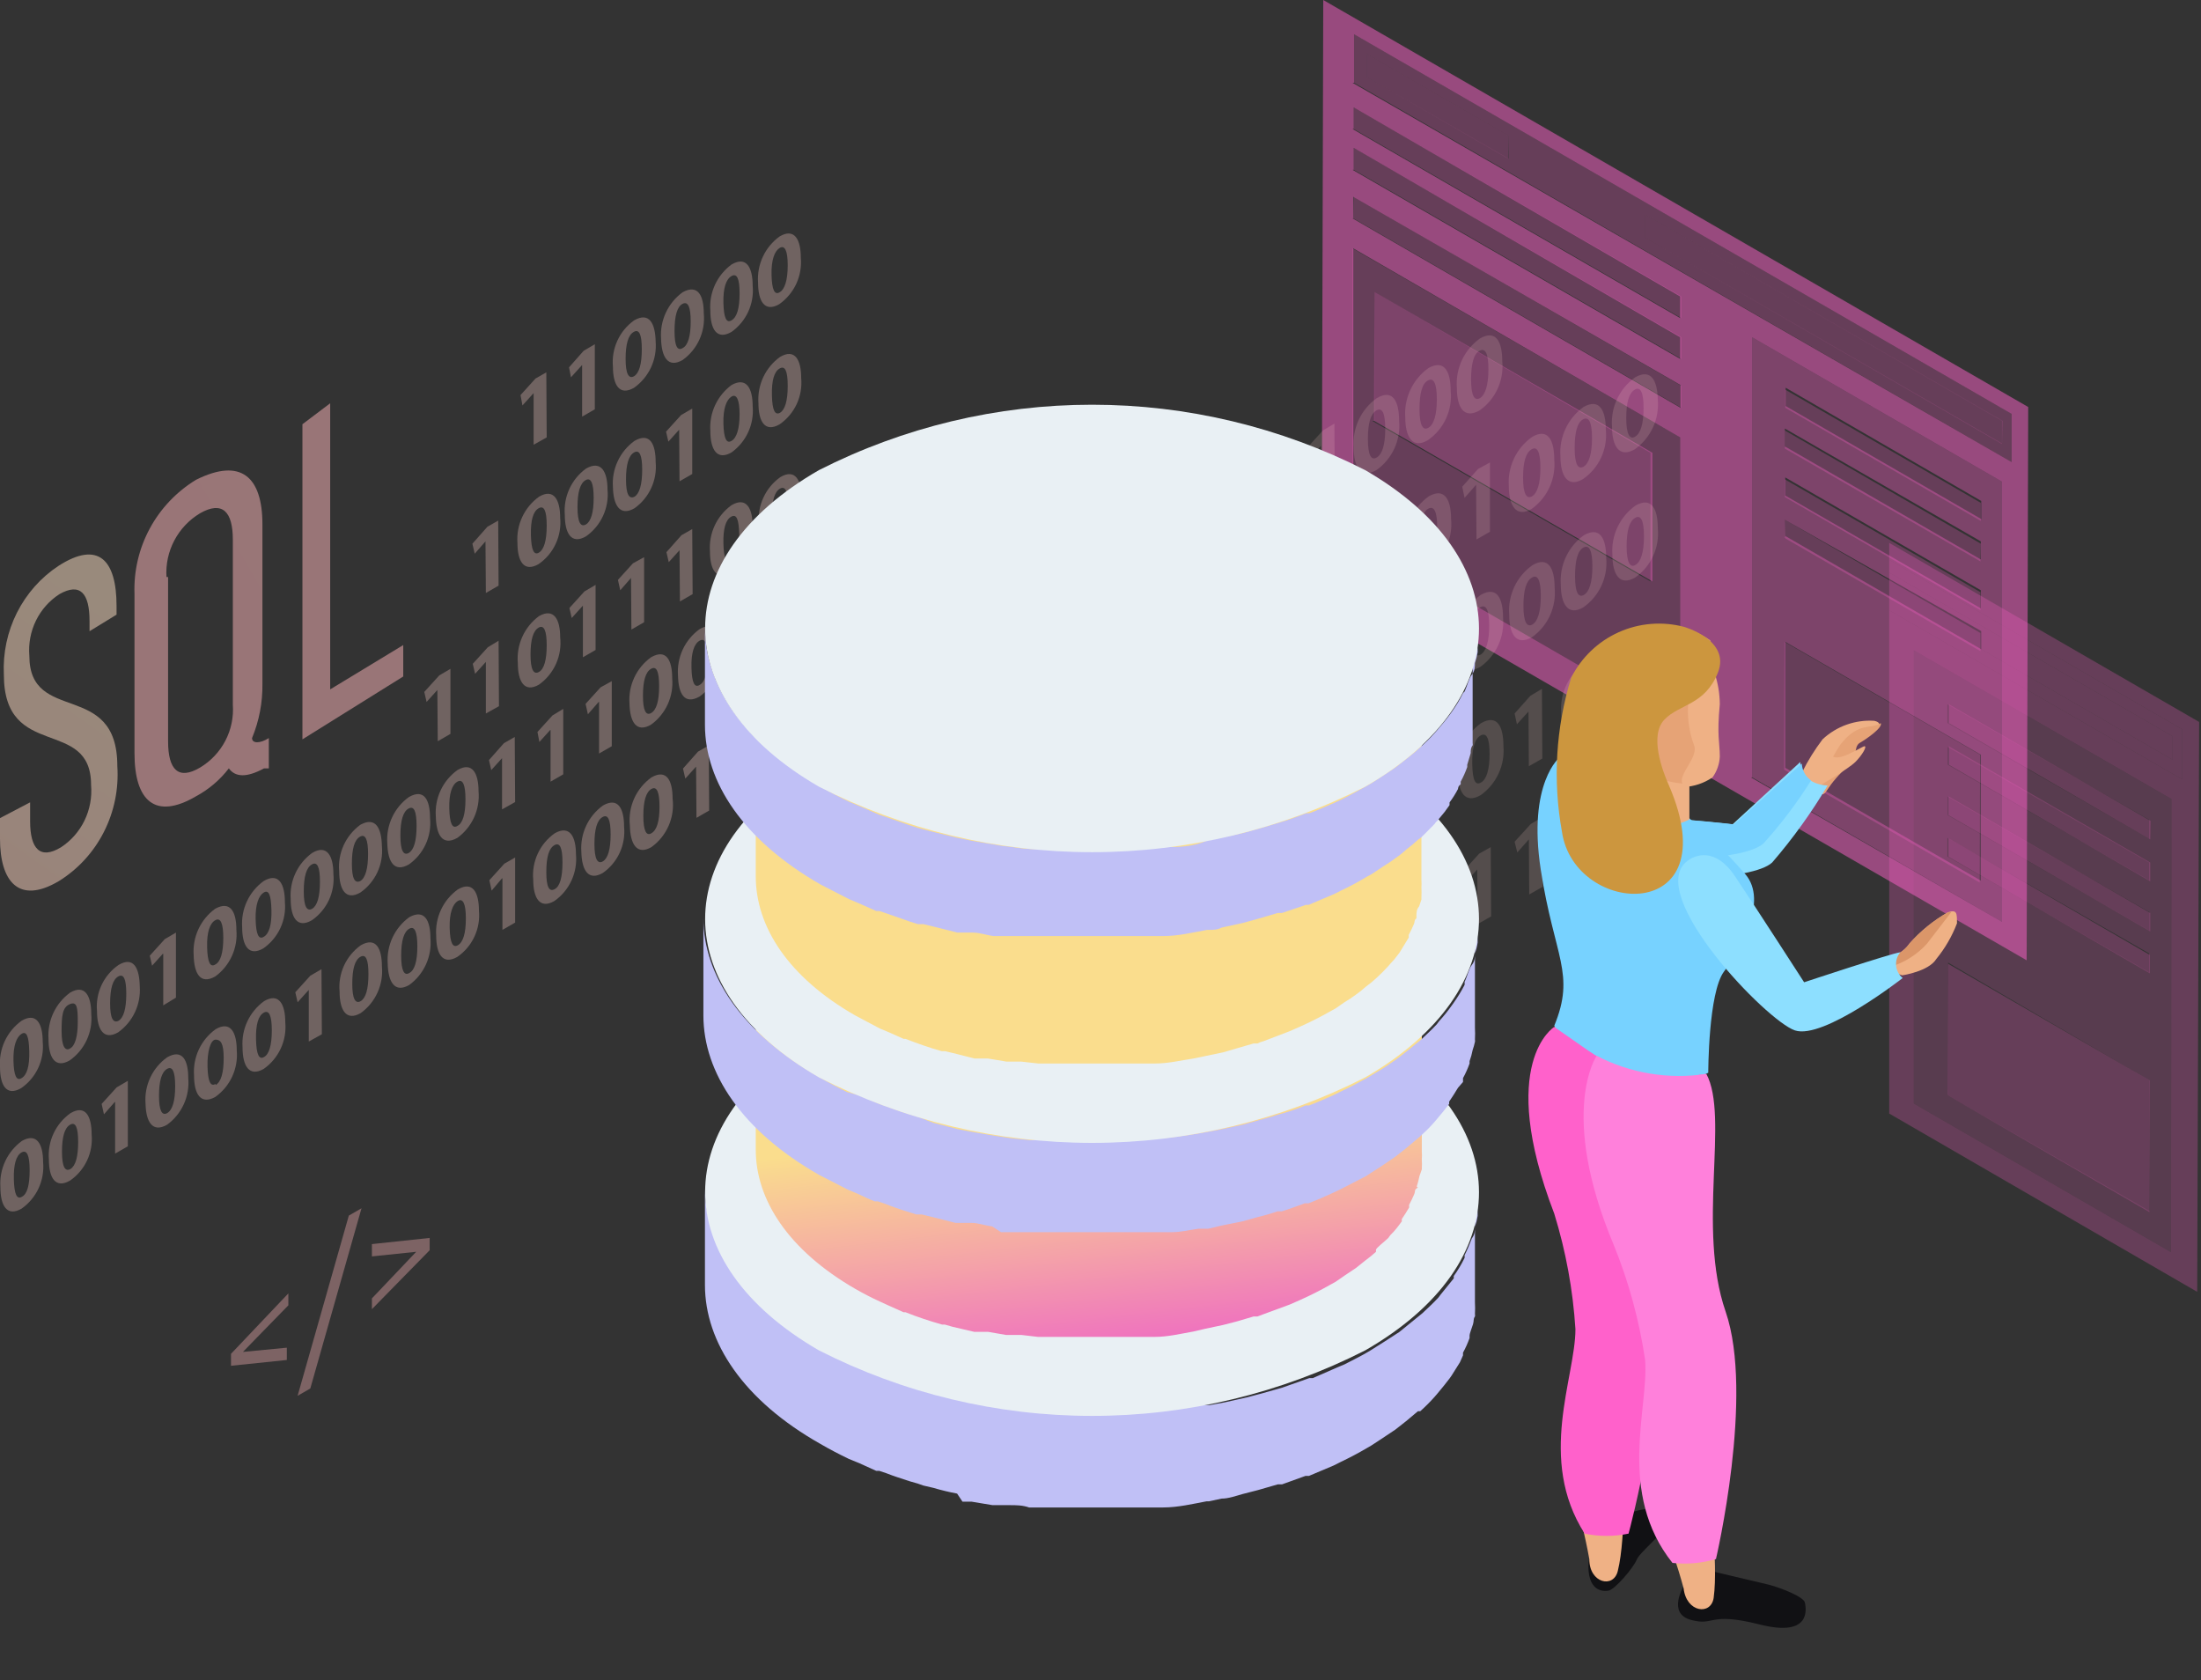 <svg width="131" height="100" viewBox="0 0 131 100" fill="none" xmlns="http://www.w3.org/2000/svg">
<rect x="0" y="0" width="131" height="100" fill="#333333" stroke="none"/>
<g clip-path="url(#clip0_35:13492)">
<g opacity="0.5">
<path opacity="0.5" d="M106.233 28.529V29.583L117.873 36.32V35.243L106.233 28.529Z" fill="#FF61CB"/>
</g>
<g opacity="0.6">
<path opacity="0.6" d="M81.806 17.369L81.783 25.046L98.35 34.601V26.948L81.806 17.369Z" fill="#FF61CB"/>
</g>
<g opacity="0.5">
<path opacity="0.5" d="M100 43.08L80.499 31.806V14.78L100 26.031V43.08ZM81.668 25.046L98.236 34.601V26.948L81.806 17.369V25.046H81.668Z" fill="#FF61CB"/>
</g>
<g opacity="0.5">
<path opacity="0.5" d="M80.568 11.709L80.545 12.993L100.069 24.267V22.961L80.568 11.709Z" fill="#FF61CB"/>
</g>
<g opacity="0.5">
<path opacity="0.5" d="M106.21 38.199L106.187 45.807L117.828 52.521L117.851 44.913L106.21 38.199Z" fill="#FF61CB"/>
</g>
<g opacity="0.6">
<path opacity="0.6" d="M119.157 54.858L104.285 46.265V20.073L119.157 28.666V54.858ZM106.256 45.692L117.896 52.406V44.913L106.256 38.199V45.83V45.692ZM106.256 24.152L117.919 30.889V29.812L106.279 23.075V24.152H106.256ZM106.256 29.491L117.896 36.205V35.128L106.256 28.414V29.491ZM106.256 31.897L117.919 38.634V37.557L106.233 30.935V32.081L106.256 31.897ZM106.256 26.581L117.896 33.295V32.218L106.233 25.504V26.581H106.256Z" fill="#FF61CB"/>
</g>
<g opacity="0.7">
<path opacity="0.7" d="M120.623 57.149L78.666 32.928L78.758 0L120.715 24.221L120.623 57.149ZM104.216 46.265L119.157 54.858V28.666L104.285 20.073V46.265H104.216ZM80.499 31.806L100 43.08V26.031L80.545 14.78V31.806H80.499ZM80.499 4.927L119.73 27.498V24.633L80.591 2.039V4.927H80.499ZM80.499 7.676L100 18.928V17.644L80.568 6.393V7.676H80.499ZM80.499 10.105L100 21.357V20.073L80.568 8.799V10.105H80.499ZM80.499 12.993L100.023 24.267V22.915L80.545 11.709V12.993H80.499Z" fill="#FF61CB"/>
</g>
<g opacity="0.5">
<path opacity="0.5" d="M80.568 8.799V10.105L100.069 21.357V20.073L80.568 8.799Z" fill="#FF61CB"/>
</g>
<g opacity="0.5">
<path opacity="0.5" d="M119.157 26.421L97.915 14.138V12.764L119.18 25.046L119.157 26.421Z" fill="#FF61CB"/>
</g>
<g opacity="0.5">
<path opacity="0.5" d="M119.73 27.498V24.633L80.591 2.039V4.927L119.73 27.498ZM81.347 3.208L89.78 8.066V9.441L81.347 4.583V3.208ZM97.915 12.764L119.157 25.046V26.398L97.915 14.138V12.764V12.764Z" fill="#FF61CB"/>
</g>
<g opacity="0.5">
<path opacity="0.5" d="M81.347 3.208V4.583L89.757 9.441L89.78 8.066L81.347 3.208Z" fill="#FF61CB"/>
</g>
<g opacity="0.5">
<path opacity="0.5" d="M80.568 6.393V7.676L100.069 18.928V17.644L80.568 6.393Z" fill="#FF61CB"/>
</g>
<g opacity="0.5">
<path opacity="0.5" d="M106.233 30.935L106.21 32.012L117.873 38.749V37.672L106.233 30.935Z" fill="#FF61CB"/>
</g>
<g opacity="0.5">
<path opacity="0.5" d="M106.233 25.619V26.696L117.873 33.41L117.896 32.356L106.233 25.619Z" fill="#FF61CB"/>
</g>
<g opacity="0.5">
<path opacity="0.5" d="M106.256 23.19V24.267L117.896 31.004V29.927L106.256 23.19Z" fill="#FF61CB"/>
</g>
<path opacity="0.3" d="M1.283 60.747C2.177 60.22 2.543 60.93 2.543 62.007C2.593 62.538 2.5 63.073 2.275 63.556C2.049 64.04 1.699 64.454 1.26 64.757C0.39 65.261 -4.47709e-05 64.597 -4.47709e-05 63.497C-0.038 62.967 0.06 62.436 0.284 61.955C0.509 61.474 0.853 61.058 1.283 60.747V60.747ZM1.283 64.161C1.604 63.978 1.764 63.451 1.741 62.557C1.719 61.664 1.581 61.343 1.283 61.526C0.985 61.709 0.779 62.236 0.802 63.13C0.825 64.024 0.985 64.345 1.283 64.161Z" fill="#FFD2CD"/>
<path opacity="0.3" d="M4.17 59.074C5.064 58.547 5.431 59.281 5.431 60.335C5.48 60.869 5.387 61.407 5.162 61.893C4.936 62.38 4.587 62.799 4.148 63.107C3.277 63.611 2.887 62.924 2.887 61.824C2.851 61.295 2.95 60.765 3.175 60.284C3.399 59.803 3.742 59.387 4.17 59.074V59.074ZM4.17 62.397C4.468 62.236 4.629 61.687 4.629 60.816C4.629 59.945 4.583 59.578 4.148 59.762C3.712 59.945 3.666 60.472 3.666 61.366C3.666 62.259 3.873 62.58 4.17 62.397V62.397Z" fill="#FFD2CD"/>
<path opacity="0.3" d="M7.058 57.424C7.951 56.897 8.295 57.608 8.318 58.685C8.358 59.215 8.261 59.746 8.037 60.228C7.812 60.709 7.467 61.125 7.035 61.434C6.164 61.939 5.774 61.251 5.774 60.174C5.725 59.643 5.818 59.108 6.043 58.625C6.269 58.142 6.619 57.727 7.058 57.424V57.424ZM7.058 60.747C7.356 60.564 7.516 60.037 7.516 59.143C7.516 58.249 7.356 57.928 7.035 58.112C6.714 58.295 6.554 58.822 6.554 59.716C6.554 60.609 6.737 60.907 7.058 60.747V60.747Z" fill="#FFD2CD"/>
<path opacity="0.3" d="M10.472 55.499V59.372L9.716 59.83V56.76H9.693L9.051 57.47L8.914 56.874L9.807 55.889L10.472 55.499Z" fill="#FFD2CD"/>
<path opacity="0.3" d="M12.809 54.079C13.726 53.575 14.07 54.285 14.07 55.339C14.117 55.871 14.025 56.406 13.804 56.891C13.583 57.377 13.241 57.798 12.809 58.112C11.916 58.616 11.549 57.928 11.526 56.829C11.49 56.299 11.589 55.769 11.813 55.288C12.038 54.807 12.38 54.391 12.809 54.079V54.079ZM12.809 57.401C13.13 57.241 13.29 56.691 13.29 55.82C13.29 54.95 13.13 54.583 12.809 54.766C12.489 54.95 12.305 55.477 12.328 56.37C12.351 57.264 12.511 57.585 12.809 57.401V57.401Z" fill="#FFD2CD"/>
<path opacity="0.3" d="M15.697 52.429C16.59 51.902 16.957 52.612 16.957 53.689C17.004 54.22 16.91 54.754 16.685 55.237C16.46 55.72 16.111 56.134 15.674 56.439C14.803 56.943 14.413 56.279 14.413 55.179C14.375 54.649 14.473 54.118 14.698 53.637C14.922 53.156 15.266 52.74 15.697 52.429V52.429ZM15.697 55.752C16.017 55.568 16.178 55.041 16.155 54.148C16.132 53.254 15.994 52.933 15.697 53.116C15.399 53.3 15.192 53.827 15.215 54.721C15.238 55.614 15.399 55.935 15.697 55.752Z" fill="#FFD2CD"/>
<path opacity="0.3" d="M18.584 50.756C19.477 50.229 19.844 50.962 19.844 52.017C19.894 52.547 19.801 53.082 19.576 53.566C19.35 54.049 19 54.463 18.561 54.766C17.69 55.27 17.301 54.606 17.301 53.506C17.262 52.976 17.36 52.446 17.585 51.964C17.809 51.483 18.153 51.067 18.584 50.756V50.756ZM18.584 54.079C18.882 53.895 19.042 53.368 19.042 52.475C19.042 51.581 18.882 51.26 18.561 51.444C18.24 51.627 18.08 52.154 18.08 53.048C18.08 53.941 18.263 54.262 18.584 54.079V54.079Z" fill="#FFD2CD"/>
<path opacity="0.3" d="M21.448 49.083C22.365 48.579 22.709 49.29 22.731 50.367C22.779 50.897 22.685 51.431 22.46 51.914C22.234 52.397 21.885 52.812 21.448 53.116C20.577 53.62 20.188 52.933 20.188 51.856C20.141 51.325 20.232 50.79 20.453 50.304C20.674 49.818 21.017 49.398 21.448 49.083V49.083ZM21.448 52.429C21.746 52.246 21.907 51.696 21.907 50.825C21.907 49.954 21.746 49.61 21.425 49.794C21.105 49.977 20.944 50.481 20.944 51.398C20.944 52.314 21.127 52.589 21.448 52.429V52.429Z" fill="#FFD2CD"/>
<path opacity="0.3" d="M24.335 47.434C25.252 46.907 25.596 47.617 25.596 48.694C25.648 49.223 25.559 49.756 25.337 50.239C25.116 50.722 24.77 51.138 24.335 51.444C23.465 51.948 23.075 51.283 23.052 50.183C23.014 49.654 23.112 49.123 23.337 48.642C23.561 48.16 23.905 47.745 24.335 47.434ZM24.335 50.756C24.633 50.573 24.794 50.046 24.794 49.152C24.794 48.258 24.633 47.938 24.312 48.121C23.992 48.304 23.831 48.831 23.831 49.725C23.831 50.619 24.015 50.94 24.335 50.756V50.756Z" fill="#FFD2CD"/>
<path opacity="0.3" d="M27.223 45.83C28.116 45.303 28.483 46.036 28.483 47.09C28.53 47.621 28.439 48.156 28.218 48.642C27.997 49.128 27.654 49.548 27.223 49.862C26.329 50.367 25.962 49.679 25.939 48.579C25.901 48.05 25.999 47.519 26.224 47.038C26.448 46.556 26.792 46.141 27.223 45.83V45.83ZM27.223 49.152C27.544 48.992 27.704 48.442 27.704 47.571C27.704 46.7 27.544 46.334 27.223 46.517C26.902 46.7 26.719 47.227 26.741 48.121C26.764 49.015 26.925 49.336 27.223 49.152V49.152Z" fill="#FFD2CD"/>
<path opacity="0.3" d="M30.637 43.859L30.66 47.731L29.881 48.167V45.096V45.119L29.239 45.83L29.102 45.234L29.995 44.225L30.637 43.859Z" fill="#FFD2CD"/>
<path opacity="0.3" d="M33.524 42.186V46.082L32.768 46.517V43.446H32.745L32.103 44.157L31.989 43.561L32.883 42.576L33.524 42.186Z" fill="#FFD2CD"/>
<path opacity="0.3" d="M36.411 40.536V44.409L35.655 44.844V41.774H35.632L34.991 42.507L34.853 41.888L35.747 40.903L36.411 40.536Z" fill="#FFD2CD"/>
<path opacity="0.3" d="M38.749 39.115C39.665 38.589 40.009 39.299 40.009 40.376C40.054 40.904 39.962 41.435 39.741 41.917C39.52 42.398 39.178 42.815 38.749 43.126C37.878 43.63 37.489 42.965 37.466 41.865C37.427 41.336 37.525 40.805 37.75 40.324C37.974 39.842 38.318 39.426 38.749 39.115ZM38.749 42.438C39.07 42.255 39.23 41.728 39.23 40.834C39.23 39.94 39.07 39.62 38.749 39.803C38.428 39.986 38.268 40.513 38.268 41.407C38.268 42.301 38.451 42.599 38.749 42.438Z" fill="#FFD2CD"/>
<path opacity="0.3" d="M41.636 37.443C42.53 36.916 42.896 37.649 42.896 38.703C42.944 39.231 42.852 39.763 42.631 40.245C42.41 40.728 42.067 41.144 41.636 41.453C40.742 41.957 40.376 41.292 40.353 40.193C40.315 39.663 40.413 39.132 40.637 38.651C40.862 38.17 41.206 37.754 41.636 37.443V37.443ZM41.636 40.765C41.957 40.582 42.117 40.055 42.117 39.161C42.117 38.268 41.957 37.947 41.636 38.13C41.315 38.313 41.132 38.841 41.155 39.734C41.178 40.628 41.338 40.949 41.636 40.765Z" fill="#FFD2CD"/>
<path opacity="0.3" d="M44.523 35.77C45.417 35.266 45.784 35.976 45.784 37.03C45.833 37.565 45.74 38.102 45.515 38.589C45.289 39.076 44.939 39.495 44.5 39.803C43.63 40.307 43.24 39.62 43.24 38.543C43.202 38.01 43.3 37.476 43.525 36.991C43.749 36.506 44.093 36.086 44.523 35.77V35.77ZM44.523 39.093C44.821 38.932 45.005 38.382 44.982 37.511C44.959 36.641 44.821 36.274 44.5 36.48C44.18 36.687 44.019 37.168 44.042 38.084C44.065 39.001 44.225 39.276 44.523 39.093Z" fill="#FFD2CD"/>
<path opacity="0.3" d="M47.411 34.12C48.304 33.593 48.671 34.303 48.671 35.38C48.718 35.911 48.624 36.445 48.399 36.928C48.174 37.411 47.825 37.825 47.388 38.13C46.517 38.634 46.127 37.97 46.127 36.87C46.089 36.34 46.187 35.809 46.412 35.328C46.636 34.847 46.98 34.431 47.411 34.12V34.12ZM47.411 37.443C47.709 37.259 47.869 36.732 47.869 35.839C47.869 34.945 47.709 34.624 47.388 34.807C47.067 34.991 46.907 35.518 46.907 36.412C46.907 37.305 47.09 37.626 47.411 37.443V37.443Z" fill="#FFD2CD"/>
<path opacity="0.3" d="M1.306 67.896C2.2 67.392 2.566 68.103 2.566 69.157C2.615 69.691 2.523 70.229 2.297 70.716C2.072 71.202 1.722 71.621 1.283 71.929C0.412 72.434 0.023 71.746 0.023 70.646C-0.013 70.117 0.086 69.587 0.31 69.106C0.535 68.625 0.877 68.209 1.306 67.896V67.896ZM1.306 71.219C1.627 71.059 1.764 70.509 1.764 69.638C1.764 68.767 1.604 68.401 1.283 68.584C0.962 68.767 0.802 69.294 0.825 70.188C0.848 71.082 1.008 71.402 1.306 71.219V71.219Z" fill="#FFD2CD"/>
<path opacity="0.3" d="M4.193 66.247C5.087 65.719 5.454 66.43 5.454 67.507C5.503 68.038 5.411 68.573 5.185 69.056C4.96 69.539 4.609 69.954 4.17 70.257C3.3 70.761 2.91 70.096 2.91 68.996C2.868 68.466 2.963 67.934 3.188 67.452C3.413 66.97 3.76 66.555 4.193 66.247V66.247ZM4.193 69.569C4.491 69.386 4.652 68.859 4.652 67.965C4.652 67.072 4.491 66.751 4.17 66.934C3.85 67.117 3.689 67.644 3.689 68.538C3.689 69.432 3.873 69.752 4.193 69.569V69.569Z" fill="#FFD2CD"/>
<path opacity="0.3" d="M7.608 64.322V68.217L6.851 68.653V65.582H6.829L6.187 66.315L6.049 65.697L6.943 64.711L7.608 64.322Z" fill="#FFD2CD"/>
<path opacity="0.3" d="M9.945 62.924C10.861 62.397 11.205 63.107 11.205 64.161C11.252 64.693 11.161 65.228 10.94 65.714C10.719 66.199 10.376 66.62 9.945 66.934C9.074 67.438 8.685 66.751 8.662 65.674C8.621 65.144 8.718 64.612 8.943 64.131C9.168 63.649 9.513 63.233 9.945 62.924V62.924ZM9.945 66.247C10.266 66.063 10.426 65.513 10.426 64.643C10.426 63.772 10.266 63.428 9.945 63.611C9.624 63.795 9.464 64.322 9.464 65.215C9.464 66.109 9.647 66.407 9.945 66.247Z" fill="#FFD2CD"/>
<path opacity="0.3" d="M12.832 61.251C13.726 60.724 14.092 61.457 14.092 62.511C14.139 63.045 14.045 63.582 13.82 64.069C13.595 64.555 13.247 64.974 12.809 65.284C11.938 65.765 11.549 65.101 11.549 64.001C11.511 63.471 11.609 62.941 11.833 62.459C12.058 61.978 12.402 61.562 12.832 61.251V61.251ZM12.832 64.574C13.153 64.391 13.313 63.864 13.313 62.97C13.313 62.076 13.13 61.87 12.832 61.87C12.534 61.87 12.328 62.58 12.351 63.474C12.374 64.368 12.534 64.688 12.832 64.505V64.574Z" fill="#FFD2CD"/>
<path opacity="0.3" d="M15.72 59.578C16.613 59.051 16.98 59.785 16.98 60.839C17.029 61.373 16.936 61.911 16.711 62.397C16.485 62.884 16.136 63.303 15.697 63.611C14.826 64.115 14.436 63.428 14.436 62.328C14.398 61.798 14.496 61.268 14.721 60.786C14.945 60.305 15.289 59.889 15.72 59.578V59.578ZM15.72 62.901C16.017 62.741 16.178 62.191 16.178 61.32C16.178 60.449 16.017 60.083 15.697 60.266C15.376 60.449 15.215 60.976 15.238 61.87C15.261 62.764 15.422 63.084 15.72 62.901V62.901Z" fill="#FFD2CD"/>
<path opacity="0.3" d="M19.134 57.676L19.157 61.549L18.378 61.984V58.914L18.355 58.937L17.713 59.647L17.576 59.051L18.469 58.066L19.134 57.676Z" fill="#FFD2CD"/>
<path opacity="0.3" d="M21.471 56.256C22.388 55.729 22.731 56.462 22.731 57.516C22.781 58.048 22.69 58.583 22.469 59.07C22.248 59.556 21.904 59.976 21.471 60.289C20.6 60.793 20.211 60.105 20.211 59.005C20.163 58.477 20.255 57.946 20.476 57.463C20.697 56.981 21.04 56.565 21.471 56.256V56.256ZM21.471 59.578C21.769 59.395 21.929 58.868 21.929 57.974C21.929 57.081 21.769 56.76 21.448 56.943C21.127 57.127 20.967 57.654 20.967 58.547C20.967 59.441 21.15 59.762 21.471 59.578V59.578Z" fill="#FFD2CD"/>
<path opacity="0.3" d="M24.358 54.583C25.275 54.079 25.619 54.789 25.619 55.843C25.666 56.375 25.574 56.91 25.353 57.395C25.133 57.881 24.79 58.302 24.358 58.616C23.488 59.12 23.098 58.433 23.075 57.333C23.039 56.803 23.138 56.273 23.363 55.792C23.587 55.312 23.93 54.895 24.358 54.583ZM24.358 57.906C24.679 57.745 24.84 57.195 24.84 56.325C24.84 55.454 24.679 55.087 24.358 55.27C24.038 55.454 23.877 55.981 23.877 56.874C23.877 57.768 24.061 58.089 24.358 57.906V57.906Z" fill="#FFD2CD"/>
<path opacity="0.3" d="M27.246 52.933C28.139 52.406 28.506 53.116 28.506 54.193C28.556 54.724 28.463 55.259 28.237 55.742C28.012 56.226 27.662 56.64 27.223 56.943C26.352 57.447 25.962 56.783 25.962 55.683C25.924 55.153 26.022 54.623 26.247 54.141C26.471 53.66 26.815 53.244 27.246 52.933V52.933ZM27.246 56.256C27.566 56.072 27.727 55.545 27.727 54.652C27.727 53.758 27.544 53.437 27.246 53.62C26.948 53.804 26.741 54.331 26.764 55.225C26.787 56.118 26.948 56.416 27.246 56.256Z" fill="#FFD2CD"/>
<path opacity="0.3" d="M30.66 51.031V54.904L29.904 55.339V52.269H29.881L29.262 53.002L29.125 52.383L30.018 51.398L30.66 51.031Z" fill="#FFD2CD"/>
<path opacity="0.3" d="M33.02 49.587C33.914 49.083 34.281 49.794 34.281 50.848C34.33 51.382 34.237 51.92 34.011 52.407C33.786 52.894 33.436 53.312 32.997 53.62C32.127 54.125 31.737 53.437 31.737 52.36C31.688 51.826 31.781 51.288 32.006 50.801C32.231 50.315 32.581 49.896 33.02 49.587V49.587ZM33.02 52.91C33.318 52.75 33.478 52.223 33.478 51.329C33.478 50.435 33.318 50.115 32.997 50.298C32.676 50.481 32.516 50.985 32.516 51.902C32.516 52.819 32.699 53.093 33.02 52.91V52.91Z" fill="#FFD2CD"/>
<path opacity="0.3" d="M35.884 47.938C36.801 47.411 37.145 48.144 37.145 49.198C37.197 49.727 37.108 50.26 36.886 50.743C36.665 51.226 36.319 51.642 35.884 51.948C35.014 52.452 34.624 51.787 34.601 50.688C34.563 50.158 34.661 49.627 34.886 49.146C35.11 48.665 35.454 48.249 35.884 47.938V47.938ZM35.884 51.26C36.182 51.077 36.343 50.55 36.343 49.656C36.343 48.763 36.182 48.442 35.861 48.625C35.541 48.808 35.38 49.336 35.38 50.229C35.38 51.123 35.564 51.444 35.884 51.26V51.26Z" fill="#FFD2CD"/>
<path opacity="0.3" d="M38.772 46.265C39.688 45.738 40.032 46.471 40.032 47.525C40.1 48.075 40.019 48.633 39.797 49.141C39.575 49.649 39.221 50.088 38.772 50.413C37.901 50.917 37.511 50.229 37.489 49.129C37.43 48.581 37.518 48.027 37.743 47.524C37.969 47.02 38.324 46.586 38.772 46.265ZM38.772 49.587C39.093 49.404 39.253 48.877 39.253 48.006C39.253 47.136 39.093 46.769 38.772 46.952C38.451 47.136 38.291 47.663 38.291 48.556C38.291 49.45 38.474 49.771 38.772 49.587V49.587Z" fill="#FFD2CD"/>
<path opacity="0.3" d="M42.186 44.363L42.209 48.236L41.453 48.671L41.43 45.6V45.623L40.788 46.334L40.651 45.738L41.544 44.73L42.186 44.363Z" fill="#FFD2CD"/>
<path opacity="0.3" d="M44.546 42.942C45.44 42.415 45.807 43.148 45.807 44.203C45.853 44.736 45.759 45.273 45.534 45.76C45.309 46.246 44.961 46.665 44.523 46.975C43.653 47.479 43.263 46.792 43.263 45.692C43.225 45.162 43.323 44.632 43.547 44.15C43.772 43.669 44.116 43.253 44.546 42.942V42.942ZM44.546 46.265C44.844 46.082 45.005 45.554 45.005 44.661C45.005 43.767 44.844 43.446 44.523 43.63C44.203 43.813 44.042 44.34 44.065 45.234C44.088 46.127 44.225 46.448 44.546 46.265Z" fill="#FFD2CD"/>
<path opacity="0.3" d="M47.411 41.247C48.327 40.742 48.694 41.453 48.694 42.507C48.743 43.041 48.65 43.579 48.425 44.066C48.2 44.553 47.85 44.971 47.411 45.28C46.54 45.784 46.15 45.096 46.15 43.996C46.105 43.468 46.197 42.937 46.418 42.456C46.639 41.974 46.981 41.557 47.411 41.247ZM47.411 44.569C47.709 44.409 47.869 43.859 47.869 42.988C47.869 42.117 47.709 41.751 47.388 41.934C47.067 42.117 46.907 42.644 46.907 43.538C46.907 44.432 47.09 44.753 47.411 44.569V44.569Z" fill="#FFD2CD"/>
<path opacity="0.3" d="M32.516 22.159L32.539 26.031L31.76 26.467V23.396L31.095 24.129L30.981 23.511L31.874 22.525L32.516 22.159Z" fill="#FFD2CD"/>
<path opacity="0.3" d="M35.403 20.486V24.358L34.647 24.794V21.723L34.624 21.746L33.983 22.456L33.868 21.861L34.739 20.875L35.403 20.486Z" fill="#FFD2CD"/>
<path opacity="0.3" d="M37.741 19.065C38.657 18.538 39.001 19.271 39.024 20.325C39.066 20.856 38.971 21.388 38.746 21.87C38.521 22.352 38.174 22.767 37.741 23.075C36.87 23.579 36.48 22.915 36.48 21.815C36.433 21.287 36.524 20.755 36.745 20.273C36.966 19.79 37.309 19.374 37.741 19.065ZM37.741 22.388C38.038 22.204 38.199 21.677 38.199 20.784C38.199 19.89 38.038 19.569 37.718 19.753C37.397 19.936 37.236 20.463 37.236 21.357C37.236 22.25 37.42 22.571 37.741 22.388V22.388Z" fill="#FFD2CD"/>
<path opacity="0.3" d="M40.628 17.392C41.544 16.888 41.888 17.599 41.888 18.653C41.94 19.185 41.85 19.721 41.629 20.208C41.408 20.694 41.063 21.114 40.628 21.425C39.757 21.929 39.367 21.242 39.345 20.142C39.309 19.613 39.407 19.083 39.632 18.602C39.856 18.121 40.199 17.705 40.628 17.392V17.392ZM40.628 20.715C40.949 20.555 41.109 20.005 41.109 19.134C41.109 18.263 40.949 17.919 40.628 18.08C40.307 18.24 40.147 18.79 40.147 19.707C40.147 20.623 40.33 20.898 40.628 20.715Z" fill="#FFD2CD"/>
<path opacity="0.3" d="M43.538 15.742C44.432 15.215 44.798 15.926 44.798 17.003C44.848 17.531 44.758 18.064 44.536 18.547C44.315 19.029 43.971 19.445 43.538 19.753C42.667 20.257 42.278 19.592 42.278 18.492C42.237 17.965 42.331 17.435 42.552 16.954C42.772 16.473 43.112 16.056 43.538 15.742V15.742ZM43.538 19.065C43.859 18.882 44.019 18.355 44.019 17.461C44.019 16.567 43.859 16.247 43.538 16.43C43.217 16.613 43.034 17.14 43.057 18.034C43.08 18.928 43.24 19.248 43.538 19.065Z" fill="#FFD2CD"/>
<path opacity="0.3" d="M46.402 14.07C47.296 13.543 47.663 14.276 47.663 15.33C47.712 15.864 47.619 16.402 47.394 16.889C47.168 17.376 46.818 17.794 46.379 18.103C45.509 18.607 45.119 17.919 45.119 16.819C45.081 16.29 45.179 15.759 45.404 15.278C45.628 14.797 45.972 14.381 46.402 14.07V14.07ZM46.402 17.392C46.7 17.232 46.884 16.682 46.884 15.788C46.884 14.895 46.7 14.574 46.402 14.757C46.105 14.94 45.898 15.467 45.921 16.361C45.944 17.255 46.105 17.576 46.402 17.392Z" fill="#FFD2CD"/>
<path opacity="0.3" d="M29.652 30.981L29.675 34.853L28.918 35.289L28.895 32.218L28.254 32.952L28.116 32.356L29.01 31.347L29.652 30.981Z" fill="#FFD2CD"/>
<path opacity="0.3" d="M32.081 29.56C32.974 29.033 33.341 29.766 33.341 30.82C33.391 31.351 33.298 31.886 33.072 32.369C32.847 32.853 32.497 33.267 32.058 33.57C31.187 34.074 30.797 33.41 30.797 32.31C30.759 31.78 30.857 31.25 31.082 30.768C31.306 30.287 31.65 29.871 32.081 29.56ZM32.081 32.883C32.379 32.699 32.539 32.172 32.539 31.279C32.539 30.385 32.379 30.064 32.058 30.247C31.737 30.431 31.576 30.958 31.599 31.852C31.622 32.745 31.783 33.066 32.081 32.883Z" fill="#FFD2CD"/>
<path opacity="0.3" d="M34.876 27.887C35.793 27.36 36.159 28.093 36.159 29.148C36.209 29.682 36.116 30.22 35.89 30.706C35.665 31.193 35.315 31.612 34.876 31.92C34.005 32.424 33.616 31.737 33.616 30.637C33.573 30.109 33.666 29.579 33.887 29.098C34.108 28.616 34.448 28.199 34.876 27.887V27.887ZM34.876 31.21C35.174 31.027 35.334 30.5 35.334 29.629C35.334 28.758 35.174 28.391 34.853 28.575C34.532 28.758 34.372 29.285 34.372 30.179C34.372 31.072 34.555 31.393 34.876 31.21V31.21Z" fill="#FFD2CD"/>
<path opacity="0.3" d="M37.764 26.237C38.68 25.71 39.024 26.421 39.024 27.498C39.074 28.026 38.983 28.559 38.762 29.041C38.541 29.524 38.196 29.94 37.764 30.247C36.893 30.752 36.503 30.064 36.48 28.987C36.442 28.457 36.54 27.927 36.765 27.446C36.989 26.964 37.333 26.548 37.764 26.237ZM37.764 29.56C38.061 29.377 38.222 28.827 38.222 27.956C38.222 27.085 38.061 26.741 37.741 26.925C37.42 27.108 37.259 27.635 37.259 28.529C37.259 29.423 37.443 29.721 37.764 29.56V29.56Z" fill="#FFD2CD"/>
<path opacity="0.3" d="M41.201 24.313V28.208L40.444 28.643L40.422 25.573L39.78 26.283L39.642 25.688L40.536 24.702L41.201 24.313Z" fill="#FFD2CD"/>
<path opacity="0.3" d="M43.538 22.915C44.432 22.411 44.798 23.121 44.798 24.175C44.846 24.703 44.755 25.235 44.533 25.717C44.312 26.2 43.969 26.616 43.538 26.925C42.667 27.429 42.278 26.741 42.278 25.642C42.243 25.118 42.34 24.594 42.56 24.118C42.781 23.641 43.117 23.228 43.538 22.915ZM43.538 26.237C43.836 26.077 44.019 25.527 44.019 24.656C44.019 23.785 43.836 23.419 43.538 23.602C43.24 23.785 43.034 24.313 43.057 25.206C43.08 26.1 43.24 26.421 43.538 26.237V26.237Z" fill="#FFD2CD"/>
<path opacity="0.3" d="M46.425 21.242C47.319 20.715 47.686 21.425 47.686 22.502C47.735 23.033 47.642 23.568 47.417 24.051C47.191 24.535 46.841 24.949 46.402 25.252C45.532 25.756 45.142 25.092 45.142 23.992C45.104 23.462 45.202 22.931 45.426 22.45C45.651 21.969 45.995 21.553 46.425 21.242V21.242ZM46.425 24.565C46.723 24.381 46.884 23.854 46.884 22.961C46.884 22.067 46.723 21.746 46.402 21.929C46.081 22.113 45.921 22.64 45.944 23.534C45.967 24.427 46.127 24.725 46.425 24.565Z" fill="#FFD2CD"/>
<path opacity="0.3" d="M26.81 39.803V43.675L26.054 44.111L26.031 41.04V41.063L25.39 41.774L25.252 41.178L26.146 40.193L26.81 39.803Z" fill="#FFD2CD"/>
<path opacity="0.3" d="M29.675 38.13L29.698 42.026L28.918 42.461V39.391L28.277 40.101L28.139 39.505L29.033 38.52L29.675 38.13Z" fill="#FFD2CD"/>
<path opacity="0.3" d="M32.081 36.664C32.974 36.16 33.341 36.87 33.341 37.924C33.401 38.463 33.316 39.009 33.094 39.505C32.873 40 32.523 40.428 32.081 40.742C31.21 41.247 30.82 40.559 30.82 39.459C30.774 38.924 30.865 38.386 31.086 37.897C31.306 37.408 31.649 36.983 32.081 36.664V36.664ZM32.081 39.986C32.379 39.826 32.539 39.276 32.539 38.405C32.539 37.534 32.379 37.168 32.058 37.351C31.737 37.534 31.576 38.061 31.576 38.955C31.576 39.849 31.76 40.17 32.081 39.986V39.986Z" fill="#FFD2CD"/>
<path opacity="0.3" d="M35.449 34.807V38.68L34.693 39.115V36.045L34.67 36.068L34.028 36.778L33.891 36.182L34.785 35.197L35.449 34.807Z" fill="#FFD2CD"/>
<path opacity="0.3" d="M38.336 33.158V37.03L37.58 37.466L37.557 34.395L36.916 35.128L36.778 34.51L37.672 33.524L38.336 33.158Z" fill="#FFD2CD"/>
<path opacity="0.3" d="M41.201 31.485L41.224 35.358L40.468 35.793L40.444 32.722V32.745L39.803 33.456L39.665 32.86L40.559 31.852L41.201 31.485Z" fill="#FFD2CD"/>
<path opacity="0.3" d="M43.538 30.064C44.432 29.537 44.798 30.27 44.798 31.325C44.848 31.855 44.755 32.39 44.53 32.873C44.304 33.357 43.954 33.771 43.515 34.074C42.644 34.578 42.255 33.914 42.255 32.814C42.217 32.284 42.315 31.754 42.539 31.272C42.764 30.791 43.108 30.375 43.538 30.064V30.064ZM43.538 33.387C43.836 33.203 44.019 32.676 43.996 31.783C43.973 30.889 43.836 30.568 43.515 30.752C43.194 30.935 43.034 31.462 43.057 32.356C43.08 33.249 43.24 33.57 43.538 33.387Z" fill="#FFD2CD"/>
<path opacity="0.3" d="M46.448 28.391C47.342 27.864 47.709 28.598 47.709 29.652C47.758 30.186 47.665 30.724 47.44 31.21C47.214 31.697 46.864 32.116 46.425 32.424C45.554 32.928 45.165 32.241 45.165 31.141C45.122 30.611 45.218 30.079 45.443 29.597C45.668 29.115 46.014 28.699 46.448 28.391V28.391ZM46.448 31.714C46.746 31.554 46.907 31.004 46.907 30.133C46.907 29.262 46.746 28.895 46.425 29.079C46.105 29.262 45.944 29.789 45.944 30.683C45.944 31.576 46.127 31.897 46.448 31.714V31.714Z" fill="#FFD2CD"/>
<g opacity="0.1">
<path opacity="0.1" d="M80.202 71.196C90.192 76.948 90.238 86.32 80.316 92.094C70.394 97.869 54.239 97.869 44.248 92.094C34.258 86.32 34.372 76.948 44.225 71.196C54.079 65.445 70.302 65.422 80.202 71.196Z" fill="black"/>
</g>
<g opacity="0.5">
<path d="M6.937 36.062V36.579L5.329 37.564V36.954C5.329 35.311 4.778 34.654 3.538 35.358C2.94 35.742 2.456 36.287 2.14 36.933C1.824 37.578 1.688 38.3 1.746 39.019C1.746 43.149 6.983 40.427 6.983 45.59C7.074 46.95 6.796 48.308 6.18 49.517C5.564 50.726 4.634 51.738 3.492 52.442C1.103 53.85 0 52.442 0 49.908V48.687L1.792 47.749V48.875C1.792 50.518 2.389 51.175 3.629 50.424C4.231 50.032 4.716 49.479 5.032 48.826C5.348 48.172 5.483 47.443 5.421 46.716C5.421 42.633 0.23 45.308 0.23 40.145C0.168 38.868 0.437 37.597 1.01 36.46C1.583 35.323 2.439 34.36 3.492 33.669C5.835 32.167 6.937 33.293 6.937 36.062Z" fill="url(#paint0_linear_35:13492)"/>
<path d="M15.619 31.209V40.698C15.634 41.804 15.424 42.901 15.001 43.924C15.001 44.256 15.476 44.256 16 43.924V45.727H15.714C14.667 46.296 14.001 46.249 13.62 45.727C13.095 46.411 12.43 46.977 11.669 47.387C9.242 48.81 8.005 47.672 8.005 44.825V35.337C7.957 33.983 8.272 32.642 8.916 31.45C9.56 30.258 10.51 29.258 11.669 28.552C14.334 27.224 15.619 28.363 15.619 31.209ZM10.004 34.34V44.114C10.004 45.822 10.622 46.438 11.907 45.679C12.548 45.295 13.07 44.742 13.414 44.08C13.759 43.419 13.912 42.675 13.858 41.931V32.111C13.858 30.45 13.24 29.786 11.907 30.545C11.257 30.934 10.727 31.494 10.375 32.164C10.022 32.833 9.861 33.586 9.908 34.34H10.004Z" fill="url(#paint1_linear_35:13492)"/>
<path d="M18 44V25.247L19.652 24V41.026L24 38.389V40.259L18 44Z" fill="url(#paint2_linear_35:13492)"/>
</g>
<g opacity="0.6">
<path opacity="0.6" d="M17.072 80.935L13.749 81.279V80.568L17.163 76.971V77.681L14.459 80.454L17.072 80.202V80.935Z" fill="url(#paint3_linear_35:13492)"/>
<path opacity="0.6" d="M21.517 71.906L18.469 82.631L17.713 83.066L20.761 72.342L21.517 71.906Z" fill="url(#paint4_linear_35:13492)"/>
<path opacity="0.6" d="M22.136 77.269L24.771 74.496L22.136 74.771V74.038L25.573 73.671V74.404L22.136 77.91V77.269Z" fill="url(#paint5_linear_35:13492)"/>
</g>
<g opacity="0.4">
<path opacity="0.4" d="M70.211 30.523L70.234 34.647L69.432 35.128L69.409 31.852L68.721 32.631L68.584 31.989L69.523 30.935L70.211 30.523Z" fill="#FFD2CD"/>
<path opacity="0.4" d="M72.709 29.01C73.694 28.46 74.061 29.216 74.061 30.362C74.115 30.927 74.018 31.496 73.781 32.011C73.543 32.526 73.173 32.969 72.709 33.295C71.769 33.822 71.357 33.112 71.357 31.943C71.314 31.38 71.416 30.815 71.652 30.301C71.889 29.788 72.252 29.344 72.709 29.01V29.01ZM72.709 32.539C73.029 32.356 73.213 31.783 73.213 30.843C73.213 29.904 73.029 29.56 72.686 29.743C72.342 29.927 72.159 30.5 72.181 31.462C72.204 32.424 72.388 32.745 72.709 32.539Z" fill="#FFD2CD"/>
<path opacity="0.4" d="M75.802 27.246C76.764 26.673 77.131 27.452 77.131 28.575C77.183 29.139 77.085 29.707 76.848 30.222C76.611 30.737 76.242 31.18 75.779 31.508C74.84 32.058 74.427 31.325 74.427 30.156C74.384 29.593 74.489 29.029 74.73 28.519C74.971 28.009 75.34 27.57 75.802 27.246V27.246ZM75.802 30.774C76.123 30.591 76.306 30.018 76.306 29.079C76.306 28.139 76.123 27.773 75.779 27.979C75.435 28.185 75.275 28.735 75.275 29.675C75.275 30.614 75.481 30.958 75.802 30.774Z" fill="#FFD2CD"/>
<path opacity="0.4" d="M79.423 25.206L79.445 29.331L78.644 29.812L78.621 26.535L77.933 27.314L77.796 26.65L78.735 25.619L79.423 25.206Z" fill="#FFD2CD"/>
<path opacity="0.4" d="M81.943 23.694C82.906 23.121 83.272 23.9 83.272 25.023C83.328 25.591 83.233 26.164 82.995 26.683C82.758 27.203 82.387 27.65 81.92 27.979C80.981 28.506 80.568 27.796 80.568 26.627C80.526 26.061 80.63 25.494 80.871 24.98C81.112 24.466 81.481 24.023 81.943 23.694V23.694ZM81.943 27.223C82.264 27.039 82.447 26.466 82.447 25.527C82.447 24.587 82.264 24.221 81.92 24.427C81.577 24.633 81.416 25.183 81.416 26.123C81.416 27.062 81.6 27.429 81.943 27.223Z" fill="#FFD2CD"/>
<path opacity="0.4" d="M85.014 21.907C85.976 21.357 86.343 22.136 86.343 23.259C86.399 23.823 86.304 24.393 86.066 24.909C85.828 25.425 85.457 25.868 84.991 26.192C84.074 26.741 83.639 26.008 83.639 24.84C83.599 24.274 83.704 23.708 83.945 23.194C84.185 22.681 84.553 22.238 85.014 21.907V21.907ZM85.014 25.458C85.335 25.275 85.518 24.702 85.518 23.763C85.518 22.823 85.335 22.456 84.991 22.64C84.647 22.823 84.487 23.396 84.487 24.358C84.487 25.321 84.693 25.642 85.014 25.458Z" fill="#FFD2CD"/>
<path opacity="0.4" d="M88.084 20.142C89.047 19.592 89.413 20.348 89.413 21.494C89.468 22.059 89.371 22.628 89.133 23.143C88.896 23.658 88.526 24.102 88.061 24.427C87.122 24.954 86.71 24.244 86.71 23.075C86.667 22.509 86.771 21.942 87.012 21.428C87.253 20.915 87.622 20.471 88.084 20.142V20.142ZM88.084 23.694C88.405 23.488 88.588 22.915 88.588 21.975C88.588 21.036 88.405 20.692 88.061 20.875C87.718 21.059 87.557 21.631 87.557 22.594C87.557 23.556 87.763 23.877 88.084 23.694Z" fill="#FFD2CD"/>
<path opacity="0.4" d="M60.449 43.721C61.412 43.171 61.801 43.95 61.801 45.073C61.874 45.656 61.787 46.248 61.549 46.785C61.31 47.322 60.93 47.784 60.449 48.121C59.51 48.671 59.097 47.938 59.097 46.769C59.039 46.187 59.133 45.601 59.37 45.066C59.607 44.532 59.979 44.068 60.449 43.721ZM60.449 47.273C60.77 47.09 60.953 46.517 60.93 45.578C60.907 44.638 60.77 44.271 60.426 44.455C60.083 44.638 59.899 45.211 59.922 46.173C59.945 47.136 60.105 47.456 60.449 47.273V47.273Z" fill="#FFD2CD"/>
<path opacity="0.4" d="M63.52 41.957C64.482 41.407 64.872 42.163 64.872 43.309C64.921 43.873 64.822 44.441 64.585 44.955C64.348 45.469 63.981 45.913 63.52 46.242C62.58 46.769 62.168 46.059 62.168 44.89C62.125 44.327 62.227 43.761 62.463 43.248C62.7 42.735 63.063 42.291 63.52 41.957V41.957ZM63.52 45.509C63.84 45.303 64.001 44.752 64.001 43.79C64.001 42.828 63.84 42.507 63.497 42.69C63.153 42.873 62.97 43.446 62.993 44.409C63.016 45.371 63.176 45.692 63.52 45.509V45.509Z" fill="#FFD2CD"/>
<path opacity="0.4" d="M66.59 40.193C67.553 39.62 67.942 40.399 67.942 41.522C67.993 42.089 67.896 42.661 67.659 43.179C67.422 43.697 67.053 44.145 66.59 44.478C65.651 45.005 65.238 44.271 65.238 43.126C65.196 42.562 65.297 41.997 65.534 41.484C65.771 40.971 66.134 40.526 66.59 40.193V40.193ZM66.59 43.721C66.911 43.538 67.094 42.965 67.072 42.026C67.049 41.086 66.911 40.719 66.567 40.926C66.224 41.132 66.04 41.682 66.063 42.621C66.086 43.561 66.247 43.905 66.59 43.721V43.721Z" fill="#FFD2CD"/>
<path opacity="0.4" d="M70.234 38.153L70.257 42.278L69.432 42.759V39.482L68.744 40.261L68.584 39.62L69.546 38.543L70.234 38.153Z" fill="#FFD2CD"/>
<path opacity="0.4" d="M73.327 36.389V40.513L72.502 40.972V37.695V37.718L71.815 38.474L71.654 37.832L72.617 36.778L73.327 36.389Z" fill="#FFD2CD"/>
<path opacity="0.4" d="M76.398 34.601V38.749L75.573 39.207V35.93V35.953L74.885 36.709L74.748 36.068L75.687 35.014L76.398 34.601Z" fill="#FFD2CD"/>
<path opacity="0.4" d="M78.895 33.089C79.858 32.539 80.225 33.295 80.225 34.441C80.281 35.006 80.186 35.576 79.948 36.092C79.71 36.607 79.339 37.05 78.873 37.374C77.933 37.901 77.521 37.191 77.521 36.022C77.481 35.456 77.586 34.89 77.826 34.377C78.067 33.863 78.435 33.42 78.895 33.089V33.089ZM78.895 36.641C79.216 36.434 79.4 35.885 79.4 34.922C79.4 33.96 79.216 33.639 78.873 33.822C78.529 34.005 78.346 34.578 78.368 35.541C78.391 36.503 78.552 36.824 78.895 36.641Z" fill="#FFD2CD"/>
<path opacity="0.4" d="M81.966 31.325C82.928 30.774 83.295 31.531 83.295 32.654C83.346 33.221 83.249 33.793 83.011 34.311C82.774 34.829 82.406 35.277 81.943 35.609C81.027 36.137 80.591 35.426 80.591 34.258C80.549 33.692 80.653 33.124 80.894 32.611C81.135 32.097 81.504 31.654 81.966 31.325V31.325ZM81.966 34.853C82.287 34.67 82.47 34.097 82.47 33.158C82.47 32.218 82.287 31.852 81.943 32.058C81.599 32.264 81.416 32.814 81.439 33.753C81.462 34.693 81.645 35.06 81.966 34.853Z" fill="#FFD2CD"/>
<path opacity="0.4" d="M85.037 29.537C85.999 28.987 86.366 29.766 86.366 30.889C86.422 31.454 86.327 32.024 86.089 32.54C85.851 33.055 85.48 33.498 85.014 33.822C84.074 34.372 83.662 33.639 83.662 32.47C83.622 31.905 83.727 31.338 83.968 30.825C84.208 30.311 84.576 29.868 85.037 29.537V29.537ZM85.037 33.089C85.357 32.906 85.541 32.333 85.541 31.393C85.541 30.454 85.357 30.087 85.014 30.27C84.67 30.454 84.51 31.027 84.51 31.989C84.51 32.951 84.716 33.272 85.037 33.089Z" fill="#FFD2CD"/>
<path opacity="0.4" d="M88.68 27.521V31.645L87.878 32.104L87.855 28.85L87.168 29.629L87.03 28.964L87.97 27.91L88.68 27.521Z" fill="#FFD2CD"/>
<path opacity="0.4" d="M91.178 26.008C92.14 25.435 92.507 26.215 92.507 27.337C92.56 27.905 92.464 28.477 92.226 28.996C91.989 29.515 91.62 29.962 91.155 30.293C90.238 30.82 89.803 30.087 89.803 28.941C89.76 28.375 89.865 27.808 90.106 27.294C90.347 26.781 90.716 26.338 91.178 26.008V26.008ZM91.178 29.537C91.499 29.354 91.682 28.781 91.682 27.841C91.682 26.902 91.499 26.535 91.155 26.741C90.811 26.948 90.651 27.498 90.651 28.437C90.651 29.377 90.857 29.721 91.178 29.537Z" fill="#FFD2CD"/>
<path opacity="0.4" d="M94.248 24.221C95.211 23.671 95.577 24.45 95.577 25.573C95.634 26.138 95.538 26.708 95.301 27.224C95.063 27.739 94.692 28.182 94.225 28.506C93.309 29.056 92.874 28.323 92.874 27.154C92.833 26.588 92.939 26.022 93.179 25.509C93.42 24.995 93.788 24.552 94.248 24.221V24.221ZM94.248 27.773C94.569 27.589 94.752 27.017 94.752 26.077C94.752 25.137 94.569 24.771 94.225 24.954C93.882 25.137 93.721 25.71 93.721 26.673C93.721 27.635 93.928 27.956 94.248 27.773Z" fill="#FFD2CD"/>
<path opacity="0.4" d="M97.319 22.456C98.281 21.907 98.648 22.663 98.671 23.785C98.72 24.355 98.618 24.928 98.377 25.447C98.136 25.965 97.763 26.412 97.296 26.741C96.379 27.269 95.944 26.558 95.944 25.39C95.902 24.824 96.006 24.256 96.247 23.743C96.488 23.229 96.857 22.786 97.319 22.456V22.456ZM97.319 25.985C97.64 25.802 97.823 25.229 97.823 24.29C97.823 23.35 97.64 22.983 97.296 23.19C96.952 23.396 96.792 23.946 96.792 24.885C96.792 25.825 96.998 26.192 97.319 25.985Z" fill="#FFD2CD"/>
<path opacity="0.4" d="M48.121 58.456C49.083 57.906 49.473 58.662 49.473 59.807C49.522 60.372 49.424 60.939 49.187 61.454C48.95 61.968 48.582 62.412 48.121 62.741C47.181 63.268 46.769 62.557 46.769 61.389C46.726 60.825 46.828 60.26 47.065 59.747C47.301 59.233 47.665 58.789 48.121 58.456V58.456ZM48.121 61.984C48.465 61.801 48.625 61.228 48.625 60.289C48.625 59.349 48.465 59.005 48.121 59.189C47.777 59.372 47.594 59.945 47.617 60.907C47.64 61.87 47.8 62.191 48.121 61.984Z" fill="#FFD2CD"/>
<path opacity="0.4" d="M51.26 56.691C52.223 56.118 52.612 56.897 52.612 58.02C52.664 58.585 52.566 59.153 52.329 59.668C52.092 60.183 51.723 60.626 51.26 60.953C50.321 61.503 49.908 60.77 49.908 59.624C49.863 59.06 49.964 58.495 50.201 57.981C50.438 57.467 50.803 57.023 51.26 56.691ZM51.26 60.22C51.604 60.037 51.764 59.464 51.764 58.524C51.764 57.585 51.604 57.218 51.26 57.424C50.917 57.631 50.733 58.181 50.756 59.12C50.779 60.06 50.94 60.403 51.26 60.22Z" fill="#FFD2CD"/>
<path opacity="0.4" d="M54.331 54.995C55.293 54.446 55.683 55.202 55.683 56.347C55.735 56.912 55.637 57.48 55.4 57.995C55.162 58.51 54.794 58.953 54.331 59.281C53.391 59.83 52.979 59.097 52.979 57.928C52.941 57.365 53.044 56.802 53.28 56.289C53.517 55.777 53.878 55.332 54.331 54.995V54.995ZM54.331 58.547C54.652 58.364 54.812 57.791 54.812 56.829C54.812 55.935 54.652 55.545 54.308 55.729C53.964 55.912 53.781 56.485 53.804 57.447C53.827 58.41 53.987 58.73 54.331 58.547V58.547Z" fill="#FFD2CD"/>
<path opacity="0.4" d="M57.974 52.864L57.997 57.012L57.172 57.47V54.193L57.149 54.216L56.462 54.972L56.325 54.331L57.287 53.277L57.974 52.864Z" fill="#FFD2CD"/>
<path opacity="0.4" d="M60.472 51.352C61.434 50.802 61.824 51.581 61.824 52.704C61.876 53.269 61.778 53.837 61.541 54.352C61.303 54.866 60.935 55.31 60.472 55.637C59.532 56.187 59.12 55.454 59.12 54.285C59.082 53.722 59.185 53.158 59.422 52.646C59.658 52.133 60.019 51.688 60.472 51.352V51.352ZM60.472 54.904C60.793 54.72 60.953 54.148 60.953 53.208C60.953 52.269 60.793 51.902 60.449 52.108C60.105 52.314 59.922 52.864 59.945 53.804C59.968 54.743 60.128 55.087 60.472 54.904V54.904Z" fill="#FFD2CD"/>
<path opacity="0.4" d="M63.543 49.587C64.505 49.038 64.895 49.794 64.895 50.94C64.944 51.504 64.845 52.071 64.608 52.586C64.371 53.1 64.004 53.544 63.543 53.873C62.603 54.4 62.191 53.689 62.191 52.521C62.148 51.957 62.25 51.392 62.486 50.879C62.723 50.365 63.086 49.921 63.543 49.587V49.587ZM63.543 53.139C63.863 52.933 64.024 52.383 64.024 51.421C64.024 50.458 63.863 50.138 63.52 50.321C63.176 50.504 62.993 51.077 63.016 52.039C63.038 53.002 63.199 53.323 63.543 53.139V53.139Z" fill="#FFD2CD"/>
<path opacity="0.4" d="M66.613 47.823C67.576 47.25 67.965 48.029 67.965 49.152C68.014 49.72 67.915 50.29 67.678 50.808C67.442 51.326 67.075 51.774 66.613 52.108C65.674 52.635 65.261 51.902 65.261 50.756C65.219 50.193 65.32 49.628 65.557 49.114C65.793 48.601 66.157 48.157 66.613 47.823V47.823ZM66.613 51.352C66.934 51.169 67.117 50.596 67.094 49.656C67.072 48.717 66.934 48.35 66.59 48.556C66.246 48.763 66.063 49.313 66.086 50.252C66.109 51.192 66.269 51.535 66.613 51.352V51.352Z" fill="#FFD2CD"/>
<path opacity="0.4" d="M69.684 46.036C70.646 45.486 71.036 46.242 71.036 47.388C71.104 47.967 71.015 48.554 70.777 49.087C70.539 49.619 70.161 50.077 69.684 50.413C68.744 50.962 68.332 50.229 68.332 49.06C68.277 48.483 68.373 47.9 68.61 47.37C68.847 46.84 69.217 46.381 69.684 46.036V46.036ZM69.684 49.587C70.005 49.404 70.188 48.831 70.165 47.892C70.142 46.952 70.005 46.586 69.661 46.769C69.317 46.952 69.134 47.525 69.157 48.488C69.18 49.45 69.34 49.771 69.684 49.587V49.587Z" fill="#FFD2CD"/>
<path opacity="0.4" d="M72.754 44.271C73.717 43.721 74.106 44.478 74.106 45.6C74.158 46.168 74.06 46.739 73.823 47.258C73.586 47.776 73.217 48.224 72.754 48.556C71.815 49.083 71.402 48.373 71.402 47.204C71.36 46.641 71.462 46.076 71.698 45.563C71.935 45.049 72.298 44.605 72.754 44.271V44.271ZM72.754 47.8C73.075 47.617 73.258 47.044 73.236 46.105C73.213 45.165 73.075 44.821 72.731 45.005C72.388 45.188 72.204 45.761 72.227 46.723C72.25 47.686 72.411 48.006 72.754 47.8V47.8Z" fill="#FFD2CD"/>
<path opacity="0.4" d="M75.825 42.507C76.787 41.934 77.177 42.713 77.177 43.836C77.229 44.4 77.131 44.969 76.894 45.483C76.656 45.998 76.288 46.442 75.825 46.769C74.885 47.319 74.473 46.586 74.473 45.417C74.432 44.857 74.535 44.296 74.771 43.786C75.008 43.277 75.371 42.837 75.825 42.507V42.507ZM75.825 46.036C76.146 45.852 76.329 45.279 76.306 44.34C76.283 43.401 76.146 43.034 75.802 43.24C75.458 43.446 75.275 43.973 75.298 44.936C75.321 45.898 75.481 46.219 75.825 46.036Z" fill="#FFD2CD"/>
<path opacity="0.4" d="M79.468 40.468L79.491 44.592L78.689 45.073L78.666 41.797L77.979 42.576L77.819 41.934L78.781 40.857L79.468 40.468Z" fill="#FFD2CD"/>
<path opacity="0.4" d="M82.539 38.703L82.562 42.828L81.737 43.286V40.009V40.032L81.049 40.788L80.889 40.147L81.852 39.093L82.539 38.703Z" fill="#FFD2CD"/>
<path opacity="0.4" d="M85.61 36.916L85.632 41.04L84.831 41.522L84.808 38.245L84.12 39.024L83.983 38.382L84.922 37.328L85.61 36.916Z" fill="#FFD2CD"/>
<path opacity="0.4" d="M88.13 35.403C89.093 34.853 89.459 35.609 89.459 36.755C89.509 37.32 89.41 37.887 89.173 38.401C88.936 38.916 88.568 39.359 88.107 39.688C87.168 40.215 86.755 39.505 86.755 38.336C86.713 37.77 86.817 37.203 87.058 36.69C87.299 36.176 87.668 35.733 88.13 35.403V35.403ZM88.13 38.955C88.451 38.749 88.634 38.176 88.634 37.236C88.634 36.297 88.451 35.953 88.107 36.137C87.763 36.32 87.603 36.893 87.603 37.855C87.603 38.818 87.809 39.138 88.13 38.955Z" fill="#FFD2CD"/>
<path opacity="0.4" d="M91.201 33.639C92.163 33.066 92.53 33.845 92.53 34.968C92.586 35.536 92.49 36.109 92.253 36.628C92.015 37.148 91.644 37.595 91.178 37.924C90.238 38.451 89.826 37.741 89.826 36.572C89.784 36.006 89.888 35.439 90.129 34.925C90.369 34.411 90.739 33.968 91.201 33.639V33.639ZM91.201 37.168C91.522 36.984 91.705 36.411 91.705 35.472C91.705 34.532 91.522 34.166 91.178 34.372C90.834 34.578 90.674 35.128 90.674 36.068C90.674 37.007 90.88 37.351 91.201 37.168Z" fill="#FFD2CD"/>
<path opacity="0.4" d="M94.271 31.852C95.234 31.302 95.6 32.058 95.6 33.203C95.652 33.768 95.555 34.336 95.317 34.851C95.08 35.366 94.711 35.809 94.248 36.137C93.332 36.687 92.896 35.953 92.896 34.785C92.856 34.219 92.962 33.653 93.202 33.139C93.443 32.626 93.811 32.182 94.271 31.852V31.852ZM94.271 35.403C94.592 35.22 94.775 34.647 94.775 33.708C94.775 32.768 94.592 32.401 94.248 32.585C93.905 32.768 93.744 33.341 93.744 34.303C93.744 35.266 93.951 35.587 94.271 35.403Z" fill="#FFD2CD"/>
<path opacity="0.4" d="M97.342 30.087C98.304 29.537 98.671 30.293 98.671 31.439C98.725 32.004 98.629 32.573 98.391 33.088C98.153 33.603 97.784 34.047 97.319 34.372C96.402 34.899 95.967 34.189 95.967 33.02C95.925 32.454 96.029 31.887 96.27 31.373C96.511 30.86 96.88 30.416 97.342 30.087V30.087ZM97.342 33.616C97.663 33.433 97.846 32.86 97.846 31.92C97.846 30.981 97.663 30.614 97.319 30.82C96.975 31.027 96.815 31.576 96.815 32.516C96.815 33.456 97.021 33.822 97.342 33.616Z" fill="#FFD2CD"/>
<path opacity="0.4" d="M48.121 66.086C49.083 65.536 49.473 66.292 49.473 67.438C49.522 68.002 49.424 68.57 49.187 69.084C48.949 69.599 48.582 70.042 48.121 70.371C47.181 70.898 46.769 70.188 46.769 69.019C46.722 68.455 46.822 67.889 47.059 67.375C47.295 66.861 47.661 66.417 48.121 66.086V66.086ZM48.121 69.615C48.465 69.432 48.625 68.859 48.625 67.919C48.625 66.98 48.465 66.613 48.121 66.819C47.777 67.026 47.594 67.576 47.617 68.538C47.64 69.5 47.8 69.821 48.121 69.615Z" fill="#FFD2CD"/>
<path opacity="0.4" d="M51.283 64.322C52.246 63.749 52.635 64.528 52.635 65.651C52.686 66.219 52.589 66.79 52.352 67.308C52.114 67.827 51.746 68.274 51.283 68.607C50.344 69.134 49.931 68.401 49.931 67.255C49.886 66.691 49.987 66.125 50.224 65.612C50.461 65.098 50.825 64.654 51.283 64.322V64.322ZM51.283 67.851C51.627 67.667 51.787 67.094 51.787 66.155C51.787 65.215 51.627 64.849 51.283 65.055C50.94 65.261 50.756 65.811 50.779 66.751C50.802 67.69 50.962 68.034 51.283 67.851Z" fill="#FFD2CD"/>
<path opacity="0.4" d="M54.927 62.282L54.95 66.407L54.125 66.888V63.611H54.102L53.414 64.391L53.277 63.749L54.239 62.695L54.927 62.282Z" fill="#FFD2CD"/>
<path opacity="0.4" d="M57.424 60.77C58.387 60.22 58.776 60.976 58.776 62.099C58.828 62.667 58.73 63.238 58.493 63.757C58.256 64.275 57.887 64.722 57.424 65.055C56.485 65.582 56.072 64.872 56.072 63.703C56.03 63.139 56.132 62.574 56.368 62.061C56.605 61.548 56.968 61.103 57.424 60.77V60.77ZM57.424 64.299C57.745 64.115 57.906 63.543 57.906 62.603C57.906 61.664 57.745 61.297 57.401 61.503C57.058 61.709 56.874 62.259 56.897 63.199C56.92 64.138 57.081 64.505 57.424 64.299V64.299Z" fill="#FFD2CD"/>
<path opacity="0.4" d="M60.495 58.983C61.457 58.433 61.847 59.212 61.847 60.335C61.896 60.902 61.797 61.473 61.56 61.991C61.323 62.509 60.956 62.956 60.495 63.291C59.555 63.818 59.143 63.084 59.143 61.916C59.105 61.353 59.208 60.789 59.444 60.276C59.681 59.764 60.042 59.319 60.495 58.983V58.983ZM60.495 62.534C60.839 62.351 60.999 61.778 60.999 60.839C60.999 59.899 60.839 59.533 60.495 59.739C60.151 59.945 59.968 60.472 59.991 61.434C60.014 62.397 60.174 62.718 60.495 62.534Z" fill="#FFD2CD"/>
<path opacity="0.4" d="M63.566 57.287C64.528 56.737 64.918 57.493 64.918 58.639C64.967 59.203 64.868 59.77 64.631 60.285C64.394 60.799 64.027 61.243 63.566 61.572C62.626 62.122 62.214 61.389 62.214 60.22C62.171 59.657 62.273 59.091 62.509 58.578C62.746 58.065 63.109 57.62 63.566 57.287V57.287ZM63.566 60.839C63.886 60.632 64.047 60.083 64.047 59.12C64.047 58.158 63.886 57.837 63.543 58.02C63.199 58.203 63.016 58.776 63.038 59.739C63.061 60.701 63.222 61.022 63.566 60.839V60.839Z" fill="#FFD2CD"/>
<path opacity="0.4" d="M67.209 55.179L67.232 59.326L66.407 59.785V56.508L66.384 56.531L65.719 57.287L65.559 56.645L66.522 55.591L67.209 55.179Z" fill="#FFD2CD"/>
<path opacity="0.4" d="M69.707 53.666C70.669 53.116 71.059 53.895 71.059 55.018C71.11 55.583 71.013 56.151 70.775 56.666C70.538 57.181 70.17 57.624 69.707 57.951C68.767 58.501 68.355 57.768 68.355 56.599C68.316 56.036 68.42 55.473 68.656 54.96C68.892 54.448 69.254 54.003 69.707 53.666V53.666ZM69.707 57.218C70.028 57.035 70.211 56.462 70.188 55.523C70.165 54.583 70.028 54.216 69.684 54.4C69.34 54.583 69.157 55.156 69.18 56.118C69.203 57.081 69.363 57.401 69.707 57.218V57.218Z" fill="#FFD2CD"/>
<path opacity="0.4" d="M72.777 51.902C73.74 51.352 74.129 52.108 74.129 53.254C74.179 53.818 74.08 54.386 73.843 54.9C73.606 55.414 73.238 55.858 72.777 56.187C71.838 56.714 71.425 56.004 71.425 54.835C71.383 54.272 71.484 53.706 71.721 53.193C71.957 52.68 72.321 52.236 72.777 51.902V51.902ZM72.777 55.431C73.098 55.248 73.258 54.675 73.258 53.735C73.258 52.796 73.098 52.429 72.754 52.635C72.411 52.841 72.227 53.391 72.25 54.354C72.273 55.316 72.433 55.637 72.777 55.431V55.431Z" fill="#FFD2CD"/>
<path opacity="0.4" d="M75.848 50.138C76.81 49.565 77.2 50.344 77.2 51.467C77.251 52.034 77.153 52.606 76.916 53.124C76.679 53.642 76.311 54.09 75.848 54.423C74.908 54.95 74.496 54.216 74.496 53.048C74.455 52.488 74.558 51.926 74.794 51.417C75.031 50.908 75.394 50.468 75.848 50.138ZM75.848 53.666C76.169 53.483 76.329 52.91 76.329 51.971C76.329 51.031 76.169 50.664 75.825 50.871C75.481 51.077 75.298 51.627 75.321 52.566C75.344 53.506 75.504 53.85 75.848 53.666Z" fill="#FFD2CD"/>
<path opacity="0.4" d="M79.491 48.098L79.514 52.223L78.689 52.704V49.427L78.002 50.206L77.841 49.565L78.804 48.488L79.491 48.098Z" fill="#FFD2CD"/>
<path opacity="0.4" d="M81.989 46.586C82.951 46.036 83.341 46.792 83.341 47.915C83.392 48.483 83.294 49.054 83.057 49.572C82.82 50.091 82.452 50.538 81.989 50.871C81.049 51.398 80.637 50.688 80.637 49.519C80.594 48.955 80.696 48.39 80.933 47.877C81.169 47.364 81.533 46.919 81.989 46.586V46.586ZM81.989 50.115C82.31 49.931 82.493 49.358 82.47 48.419C82.447 47.479 82.31 47.113 81.966 47.319C81.622 47.525 81.439 48.075 81.462 49.015C81.485 49.954 81.645 50.321 81.989 50.115Z" fill="#FFD2CD"/>
<path opacity="0.4" d="M85.082 44.798C86.045 44.248 86.412 45.028 86.412 46.15C86.463 46.715 86.366 47.283 86.128 47.798C85.891 48.313 85.522 48.756 85.06 49.083C84.12 49.633 83.708 48.9 83.708 47.731C83.668 47.166 83.773 46.599 84.013 46.086C84.254 45.573 84.622 45.129 85.082 44.798V44.798ZM85.082 48.35C85.403 48.167 85.587 47.594 85.564 46.654C85.541 45.715 85.403 45.348 85.06 45.532C84.716 45.715 84.555 46.288 84.555 47.25C84.555 48.213 84.739 48.533 85.082 48.35V48.35Z" fill="#FFD2CD"/>
<path opacity="0.4" d="M88.153 43.034C89.115 42.484 89.482 43.24 89.482 44.386C89.531 44.95 89.433 45.518 89.196 46.032C88.959 46.546 88.591 46.99 88.13 47.319C87.191 47.869 86.778 47.136 86.778 45.967C86.736 45.401 86.84 44.834 87.081 44.32C87.322 43.806 87.691 43.363 88.153 43.034V43.034ZM88.153 46.563C88.474 46.38 88.657 45.807 88.657 44.867C88.657 43.928 88.474 43.584 88.13 43.767C87.786 43.95 87.603 44.523 87.626 45.486C87.649 46.448 87.809 46.769 88.153 46.563Z" fill="#FFD2CD"/>
<path opacity="0.4" d="M91.774 40.995L91.797 45.142L90.995 45.6L90.972 42.324V42.346L90.284 43.103L90.147 42.461L91.086 41.407L91.774 40.995Z" fill="#FFD2CD"/>
<path opacity="0.4" d="M94.294 39.482C95.257 38.932 95.623 39.711 95.623 40.834C95.675 41.399 95.577 41.967 95.34 42.482C95.103 42.996 94.734 43.44 94.271 43.767C93.332 44.317 92.919 43.584 92.919 42.415C92.879 41.85 92.984 41.283 93.225 40.77C93.466 40.256 93.834 39.813 94.294 39.482V39.482ZM94.294 43.034C94.615 42.851 94.798 42.278 94.798 41.338C94.798 40.399 94.615 40.032 94.271 40.215C93.928 40.399 93.744 40.972 93.767 41.934C93.79 42.896 93.974 43.217 94.294 43.034V43.034Z" fill="#FFD2CD"/>
<path opacity="0.4" d="M97.342 37.718C98.327 37.168 98.694 37.924 98.694 39.07C98.743 39.634 98.645 40.201 98.407 40.716C98.17 41.23 97.803 41.674 97.342 42.003C96.402 42.53 95.99 41.819 95.99 40.651C95.947 40.087 96.049 39.522 96.286 39.009C96.522 38.496 96.886 38.051 97.342 37.718V37.718ZM97.342 41.247C97.663 41.063 97.846 40.49 97.846 39.551C97.846 38.611 97.663 38.245 97.319 38.451C96.975 38.657 96.815 39.207 96.815 40.17C96.815 41.132 97.021 41.453 97.342 41.247Z" fill="#FFD2CD"/>
<path opacity="0.4" d="M61.091 66.361L61.114 70.486L60.289 70.967V67.69L60.266 67.713L59.578 68.469L59.441 67.828L60.403 66.774L61.091 66.361Z" fill="#FFD2CD"/>
<path opacity="0.4" d="M63.589 64.849C64.551 64.299 64.94 65.055 64.94 66.201C64.99 66.765 64.891 67.332 64.654 67.847C64.417 68.361 64.05 68.805 63.589 69.134C62.649 69.661 62.236 68.951 62.236 67.782C62.189 67.218 62.289 66.651 62.526 66.137C62.763 65.623 63.129 65.179 63.589 64.849ZM63.589 68.401C63.909 68.194 64.07 67.644 64.07 66.682C64.07 65.719 63.909 65.399 63.566 65.582C63.222 65.765 63.038 66.338 63.061 67.301C63.084 68.263 63.245 68.584 63.589 68.401V68.401Z" fill="#FFD2CD"/>
<path opacity="0.4" d="M67.232 62.809L67.255 66.957L66.43 67.415V64.138L66.407 64.161L65.719 64.918L65.582 64.276L66.544 63.222L67.232 62.809Z" fill="#FFD2CD"/>
<path opacity="0.4" d="M70.302 61.045L70.325 65.17L69.501 65.651V62.374H69.478L68.79 63.153L68.653 62.511L69.615 61.457L70.302 61.045Z" fill="#FFD2CD"/>
<path opacity="0.4" d="M72.8 59.578C73.763 59.028 74.152 59.785 74.152 60.93C74.202 61.495 74.103 62.062 73.866 62.577C73.629 63.091 73.261 63.535 72.8 63.863C71.861 64.391 71.448 63.68 71.448 62.511C71.406 61.948 71.507 61.383 71.744 60.87C71.98 60.356 72.344 59.912 72.8 59.578V59.578ZM72.8 63.107C73.144 62.924 73.304 62.351 73.304 61.411C73.304 60.472 73.144 60.105 72.8 60.312C72.456 60.518 72.273 61.068 72.296 62.03C72.319 62.993 72.479 63.313 72.8 63.107Z" fill="#FFD2CD"/>
<path opacity="0.4" d="M76.444 57.493L76.467 61.618L75.642 62.099V58.822L75.619 58.845L74.954 59.601L74.794 58.96L75.756 57.906L76.444 57.493Z" fill="#FFD2CD"/>
<path opacity="0.4" d="M79.514 55.729L79.537 59.853L78.712 60.335V57.058H78.689L78.025 57.837L77.864 57.172L78.827 56.118L79.514 55.729Z" fill="#FFD2CD"/>
<path opacity="0.4" d="M82.012 54.216C82.974 53.643 83.364 54.422 83.364 55.545C83.415 56.113 83.317 56.684 83.08 57.203C82.843 57.721 82.475 58.169 82.012 58.501C81.072 59.028 80.66 58.318 80.66 57.149C80.617 56.586 80.719 56.021 80.956 55.508C81.192 54.994 81.556 54.55 82.012 54.216ZM82.012 57.745C82.333 57.562 82.516 56.989 82.493 56.05C82.47 55.11 82.333 54.743 81.989 54.95C81.645 55.156 81.462 55.706 81.485 56.645C81.508 57.585 81.668 57.951 82.012 57.745Z" fill="#FFD2CD"/>
<path opacity="0.4" d="M85.655 52.177L85.678 56.301L84.853 56.783V53.506L84.166 54.285L84.005 53.643L84.968 52.589L85.655 52.177Z" fill="#FFD2CD"/>
<path opacity="0.4" d="M88.726 50.413L88.749 54.537L87.947 54.995L87.924 51.742L87.237 52.498L87.076 51.856L88.038 50.802L88.726 50.413Z" fill="#FFD2CD"/>
<path opacity="0.4" d="M91.797 48.625L91.82 52.773L91.017 53.231L90.995 49.954L90.307 50.733L90.147 50.092L91.109 49.038L91.797 48.625Z" fill="#FFD2CD"/>
<path opacity="0.4" d="M94.294 47.113C95.279 46.563 95.646 47.319 95.646 48.465C95.698 49.029 95.6 49.597 95.363 50.112C95.126 50.627 94.757 51.071 94.294 51.398C93.355 51.948 92.942 51.215 92.942 50.046C92.904 49.483 93.007 48.919 93.244 48.407C93.48 47.894 93.841 47.449 94.294 47.113V47.113ZM94.294 50.664C94.615 50.481 94.798 49.908 94.798 48.946C94.798 47.983 94.615 47.663 94.271 47.846C93.927 48.029 93.744 48.602 93.767 49.565C93.79 50.527 93.973 50.848 94.294 50.664Z" fill="#FFD2CD"/>
<path opacity="0.4" d="M97.388 45.348C98.35 44.798 98.717 45.555 98.717 46.677C98.768 47.245 98.67 47.816 98.433 48.335C98.196 48.853 97.828 49.301 97.365 49.633C96.425 50.16 96.013 49.45 96.013 48.281C95.971 47.716 96.075 47.148 96.316 46.635C96.556 46.121 96.926 45.678 97.388 45.348ZM97.388 48.877C97.709 48.694 97.892 48.121 97.892 47.181C97.892 46.242 97.709 45.875 97.365 46.082C97.021 46.288 96.838 46.838 96.861 47.8C96.884 48.763 97.044 49.083 97.388 48.877Z" fill="#FFD2CD"/>
</g>
<path d="M87.947 72.204C87.944 72.258 87.944 72.311 87.947 72.365C87.912 72.583 87.859 72.798 87.786 73.006C87.786 73.236 87.786 73.465 87.603 73.694C87.477 74.038 87.332 74.375 87.168 74.702C87.175 74.755 87.175 74.809 87.168 74.862C86.985 75.239 86.77 75.599 86.526 75.939V76.077L85.747 77.039L85.609 77.223C85.312 77.544 84.991 77.841 84.647 78.162L83.914 78.758L83.295 79.262L82.447 79.812L81.576 80.362C81.095 80.66 80.568 80.912 80.041 81.187L79.606 81.37L78.139 82.012H77.933L76.306 82.585L75.092 82.928L74.221 83.158L72.892 83.456L72.021 83.616H71.586L70.028 83.845H69.546H68.653H67.072H63.543H62.374H61.297L60.174 83.708L59.12 83.57L57.928 83.364L56.943 83.158C56.471 83.068 56.005 82.953 55.545 82.814L54.606 82.562L54.125 82.424L52.75 81.943L52.337 81.806L51.123 81.279L50.527 81.027C49.931 80.752 49.381 80.454 48.831 80.133C44.248 77.521 41.957 74.083 41.957 70.669V76.467C41.957 79.881 44.248 83.341 48.831 85.93C49.381 86.251 49.954 86.549 50.527 86.824L51.146 87.076L52.154 87.534H52.337L52.75 87.672C53.208 87.855 53.666 87.993 54.148 88.153L54.629 88.291L54.95 88.405L55.545 88.543C56.013 88.681 56.487 88.796 56.966 88.886L57.287 89.368H57.837L59.074 89.574H59.555H60.105C60.472 89.574 60.862 89.574 61.251 89.711H61.801H62.305H63.474H66.453H66.842H68.355H69.019H69.225C70.096 89.711 70.967 89.505 71.815 89.345H71.952L72.709 89.184C73.121 89.184 73.556 89.024 73.969 88.909L74.862 88.68L76.054 88.336H76.306L77.704 87.832H77.91L79.377 87.214L79.789 87.007C80.316 86.755 80.843 86.48 81.347 86.182L81.622 86.022L82.218 85.632L83.043 85.082L83.685 84.578L84.395 83.983H84.532C84.838 83.708 85.113 83.433 85.358 83.158L85.518 82.974L85.953 82.447L86.274 82.035L86.389 81.874L86.893 81.072L87.076 80.66V80.5C87.229 80.22 87.359 79.929 87.466 79.629C87.466 79.629 87.466 79.629 87.466 79.491C87.466 79.354 87.603 79.033 87.672 78.804C87.741 78.575 87.672 78.506 87.786 78.346C87.797 78.3 87.797 78.253 87.786 78.208C87.799 77.972 87.799 77.734 87.786 77.498C87.786 77.337 87.786 77.177 87.786 77.016V71.036C87.861 71.422 87.915 71.812 87.947 72.204V72.204Z" fill="#C0C0F6"/>
<path d="M81.256 61.526C90.261 66.728 90.307 75.16 81.256 80.362C76.22 82.926 70.649 84.262 64.998 84.262C59.347 84.262 53.776 82.926 48.74 80.362C39.734 75.16 39.688 66.728 48.74 61.526C53.776 58.963 59.347 57.626 64.998 57.626C70.649 57.626 76.22 58.963 81.256 61.526V61.526Z" fill="#E9F0F4"/>
<path d="M79.193 51.971C74.796 49.733 69.932 48.567 64.998 48.567C60.064 48.567 55.199 49.733 50.802 51.971C46.906 54.262 44.982 57.195 44.982 60.174V68.424C44.982 71.402 46.929 74.404 50.894 76.696C51.375 76.971 51.856 77.223 52.36 77.452L52.91 77.704L53.781 78.094H53.895C54.608 78.376 55.334 78.62 56.072 78.827H56.233L56.714 78.964L57.997 79.262H58.318H58.822L59.876 79.445H60.312H60.793L61.778 79.56H62.259H62.718H63.726H66.613H67.965H68.515H68.744C69.5 79.56 70.257 79.377 71.036 79.239L71.723 79.079L72.8 78.85L73.602 78.643L74.61 78.346H74.84L75.206 78.208L76.764 77.635L77.337 77.383C77.987 77.095 78.622 76.773 79.239 76.421L79.491 76.283L80.018 75.917L80.706 75.458L81.279 75C81.494 74.843 81.7 74.675 81.897 74.496C81.897 74.496 81.897 74.496 81.897 74.381C81.897 74.267 82.401 73.9 82.631 73.671L82.745 73.51C82.894 73.369 83.032 73.216 83.158 73.052L83.433 72.686V72.548C83.593 72.319 83.731 72.09 83.868 71.861V71.7C83.983 71.494 84.074 71.288 84.166 71.082C84.257 70.875 84.166 70.829 84.326 70.715C84.487 70.6 84.326 70.715 84.326 70.6C84.39 70.397 84.444 70.191 84.487 69.982L84.624 69.592C84.635 69.386 84.635 69.18 84.624 68.973C84.637 68.829 84.637 68.683 84.624 68.538V60.243C84.635 60.434 84.635 60.625 84.624 60.816C85.335 57.631 83.387 54.4 79.193 51.971ZM83.158 65.215L83.616 64.642L83.158 65.215ZM83.914 64.138L84.212 63.68C84.128 63.849 84.028 64.011 83.914 64.161V64.138ZM84.487 63.061C84.597 62.9 84.696 62.731 84.784 62.557L84.487 63.061ZM84.784 61.87C84.834 61.704 84.872 61.536 84.899 61.366C84.873 61.536 84.835 61.705 84.784 61.87V61.87ZM82.699 65.582C82.512 65.784 82.313 65.976 82.103 66.155L82.699 65.582ZM80.912 67.186L81.256 66.911L80.912 67.186ZM79.972 67.851C79.729 68.024 79.477 68.185 79.216 68.332L79.972 67.851ZM46.861 65.101C46.975 65.238 47.067 65.376 47.204 65.513C47.342 65.651 47.067 65.307 46.952 65.17L46.861 65.101ZM44.936 60.655C44.914 60.838 44.914 61.023 44.936 61.205C44.949 61.042 44.98 60.881 45.027 60.724L44.936 60.655ZM45.119 61.801C45.119 61.962 45.119 62.145 45.257 62.328C45.279 62.214 45.257 62.03 45.211 61.87L45.119 61.801ZM45.509 62.924L45.715 63.405L45.509 62.924ZM46.081 64.024L46.356 64.482L46.081 64.024ZM49.427 67.461L49.06 67.186L49.427 67.461ZM48.213 66.522L47.846 66.155L48.213 66.522Z" fill="url(#paint6_linear_35:13492)"/>
<path d="M87.947 55.935C87.944 55.988 87.944 56.042 87.947 56.095C87.915 56.314 87.861 56.529 87.786 56.737C87.786 56.966 87.786 57.195 87.603 57.424C87.42 57.654 87.328 58.112 87.168 58.433C87.176 58.493 87.176 58.555 87.168 58.616C86.979 58.982 86.765 59.334 86.526 59.67L86.412 59.83C86.179 60.159 85.927 60.473 85.655 60.77L85.518 60.953C85.22 61.274 84.876 61.595 84.555 61.893L83.822 62.489L83.18 62.993L82.379 63.543L81.347 64.161C80.843 64.436 80.339 64.711 79.789 64.963L79.377 65.17C78.895 65.376 78.414 65.605 77.91 65.788H77.704C77.184 66.002 76.635 66.186 76.054 66.338C75.665 66.476 75.275 66.567 74.862 66.682L73.969 66.934L72.686 67.209L71.838 67.369C70.99 67.53 70.096 67.644 69.225 67.736H68.378L66.865 67.851H63.52H62.397H61.297L60.174 67.736L59.12 67.576L57.906 67.369L56.966 67.186L55.545 66.819L54.606 66.453L54.148 66.315C53.674 66.179 53.207 66.018 52.75 65.834L52.337 65.697L51.146 65.192L50.412 64.986C49.84 64.711 49.29 64.413 48.74 64.093C44.157 61.48 41.865 58.043 41.865 54.629V60.426C41.865 63.84 44.157 67.301 48.74 69.913L50.435 70.784L51.031 71.036C51.375 71.196 51.696 71.357 52.062 71.494H52.246L52.658 71.632C53.116 71.815 53.575 71.975 54.033 72.113L54.537 72.273H54.858L55.431 72.411L56.874 72.777H57.264H57.837C58.226 72.777 58.639 72.938 59.051 72.984L59.578 73.327H60.128H61.297H61.824H62.328H63.497H66.819H68.4H68.996H69.271H69.775C70.302 73.327 70.829 73.19 71.356 73.121H71.723H71.929L72.686 72.938L73.946 72.686L74.84 72.434C75.243 72.34 75.64 72.225 76.031 72.09H76.283C76.742 71.952 77.223 71.769 77.658 71.609H77.887C78.361 71.425 78.842 71.219 79.331 70.99L79.766 70.784L81.324 69.982L81.599 69.798L82.172 69.432L83.02 68.859L83.662 68.355L84.372 67.759L84.51 67.644C84.815 67.369 85.09 67.094 85.335 66.819L85.472 66.659L85.93 66.109L86.251 65.697V65.559C86.434 65.284 86.618 65.009 86.778 64.734L87.076 64.391V64.161C87.229 63.882 87.359 63.591 87.466 63.291C87.466 63.291 87.466 63.291 87.466 63.153C87.545 62.937 87.606 62.715 87.649 62.489C87.705 62.331 87.751 62.171 87.786 62.007C87.797 61.962 87.797 61.915 87.786 61.87C87.799 61.633 87.799 61.396 87.786 61.16C87.786 60.999 87.786 60.839 87.786 60.678V54.743C87.863 55.137 87.916 55.535 87.947 55.935V55.935Z" fill="#C0C0F6"/>
<path d="M81.256 45.257C90.261 50.458 90.307 58.891 81.256 64.115C76.22 66.679 70.649 68.015 64.998 68.015C59.347 68.015 53.776 66.679 48.74 64.115C39.734 58.914 39.688 50.504 48.74 45.303C53.772 42.73 59.341 41.385 64.992 41.377C70.644 41.369 76.216 42.698 81.256 45.257V45.257Z" fill="#E9F0F4"/>
<path d="M79.193 35.701C74.796 33.464 69.932 32.297 64.998 32.297C60.064 32.297 55.199 33.464 50.802 35.701C46.906 37.993 44.982 40.926 44.982 43.905V52.154C44.982 55.156 46.929 58.158 50.894 60.426L52.36 61.205L52.91 61.434L53.781 61.824H53.895C54.606 62.099 55.316 62.351 56.049 62.557H56.233L56.737 62.672L57.997 62.993H58.318H58.799L59.899 63.176H60.312H60.77L61.801 63.291H62.259H62.695H63.749H66.613H67.988H68.515H68.744C69.523 63.291 70.279 63.107 71.036 62.993L71.7 62.855L72.8 62.626L73.579 62.397L74.61 62.099H74.84C74.956 62.039 75.079 61.993 75.206 61.962L76.764 61.366L77.337 61.114C77.987 60.825 78.622 60.504 79.239 60.151L79.491 60.014L80.018 59.647C80.256 59.508 80.486 59.355 80.706 59.189C80.906 59.049 81.098 58.896 81.279 58.73C81.495 58.575 81.701 58.407 81.897 58.226V58.226C82.172 57.974 82.401 57.745 82.631 57.493L82.768 57.333C82.91 57.191 83.04 57.037 83.158 56.874C83.254 56.761 83.339 56.639 83.41 56.508V56.508L83.845 55.797V55.637C83.96 55.431 84.051 55.224 84.143 55.018C84.235 54.812 84.143 54.789 84.303 54.652V54.537C84.303 54.331 84.303 54.125 84.464 53.941L84.601 53.529V53.414C84.611 53.216 84.611 53.017 84.601 52.819C84.611 52.673 84.611 52.528 84.601 52.383V43.905C84.613 44.095 84.613 44.287 84.601 44.477C85.335 41.361 83.387 38.13 79.193 35.701ZM83.158 48.946L83.616 48.373C83.456 48.602 83.295 48.763 83.158 48.946ZM83.914 47.892L84.212 47.411C84.122 47.577 84.022 47.737 83.914 47.892V47.892ZM84.487 46.792C84.601 46.633 84.7 46.464 84.784 46.288V46.288L84.487 46.792ZM84.876 45.669C84.928 45.504 84.966 45.336 84.991 45.165C84.932 45.337 84.864 45.505 84.784 45.669H84.876ZM82.791 49.381L82.195 49.977L82.791 49.381ZM81.004 50.985L81.347 50.71L81.004 50.985ZM80.064 51.65L79.308 52.154L80.064 51.65ZM46.952 48.9C47.054 49.048 47.169 49.186 47.296 49.312C47.169 49.186 47.054 49.048 46.952 48.9V48.9ZM45.027 44.455C45.005 44.637 45.005 44.822 45.027 45.005C45.005 44.822 45.005 44.637 45.027 44.455V44.455ZM45.211 45.6C45.246 45.779 45.292 45.955 45.348 46.127C45.292 45.955 45.246 45.779 45.211 45.6V45.6ZM45.6 46.723L45.806 47.227L45.6 46.723ZM46.173 47.823L46.448 48.281L46.173 47.823ZM49.519 51.26L49.152 50.985L49.519 51.26ZM48.304 50.412L47.938 50.046L48.304 50.412Z" fill="url(#paint7_linear_35:13492)"/>
<path d="M87.947 38.634C87.947 38.634 87.947 38.749 87.947 38.818C87.912 39.036 87.859 39.251 87.786 39.459C87.786 39.688 87.786 39.917 87.603 40.147C87.42 40.376 87.328 40.811 87.168 41.155L87.076 41.247C86.893 41.623 86.678 41.983 86.434 42.324L86.32 42.484C86.091 42.805 85.839 43.103 85.564 43.423L85.403 43.607C85.105 43.943 84.784 44.257 84.441 44.546C84.235 44.752 83.983 44.936 83.731 45.142L83.089 45.646L82.264 46.196C81.966 46.38 81.691 46.586 81.393 46.746C81.095 46.907 80.385 47.319 79.858 47.571L79.422 47.777C78.941 47.983 78.437 48.213 77.933 48.396H77.75C77.223 48.602 76.65 48.808 76.1 48.969C75.55 49.129 75.321 49.198 74.931 49.313L74.015 49.565L72.731 49.84L71.884 50C71.036 50.413 70.096 50.413 69.203 50.413H68.424L66.842 50.527H63.543H62.351H61.32C60.928 50.504 60.538 50.458 60.151 50.39C59.812 50.366 59.476 50.32 59.143 50.252L57.906 50.046L56.989 49.862L55.499 49.496L54.629 49.267L54.125 49.106L52.75 48.625L52.337 48.488L51.123 47.961L50.527 47.709C49.954 47.434 49.381 47.136 48.831 46.815C44.248 44.203 41.957 40.765 41.957 37.328V43.126C41.957 46.563 44.248 50 48.831 52.635L50.527 53.506L51.123 53.758L52.154 54.216H52.337L52.75 54.354L54.125 54.835L54.629 54.995H54.95L55.522 55.133L56.989 55.5H57.356H57.906C58.318 55.5 58.73 55.66 59.143 55.706H59.624H60.174H61.297H61.87H62.397H63.52H66.865H68.378H69.019H69.225C70.119 55.706 70.967 55.5 71.838 55.339H71.952C72.204 55.339 72.457 55.339 72.709 55.202L73.969 54.927L74.885 54.675L76.054 54.331H76.306L77.727 53.85H77.887L79.4 53.208L79.812 53.002C80.338 52.754 80.851 52.479 81.347 52.177L81.645 52.017L82.264 51.604C82.539 51.421 82.814 51.26 83.043 51.077C83.279 50.92 83.501 50.743 83.708 50.55C83.947 50.372 84.176 50.18 84.395 49.977L84.555 49.862C84.853 49.587 85.105 49.313 85.38 49.038C85.421 48.967 85.476 48.904 85.541 48.854L85.976 48.327L86.274 47.915V47.754C86.463 47.501 86.632 47.233 86.778 46.952C86.778 46.952 86.778 46.769 86.939 46.677V46.517C87.092 46.238 87.222 45.946 87.328 45.646C87.328 45.646 87.328 45.646 87.328 45.509L87.534 44.821C87.534 44.661 87.534 44.501 87.649 44.363C87.66 44.318 87.66 44.271 87.649 44.225C87.649 43.996 87.649 43.744 87.649 43.515C87.649 43.286 87.649 43.194 87.649 43.034V37.466C87.772 37.849 87.871 38.239 87.947 38.634V38.634Z" fill="#C0C0F6"/>
<path d="M81.256 27.979C90.261 33.181 90.307 41.613 81.256 46.815C76.22 49.378 70.649 50.715 64.998 50.715C59.347 50.715 53.776 49.378 48.74 46.815C39.734 41.613 39.688 33.181 48.74 27.979C53.777 25.419 59.347 24.085 64.998 24.085C70.648 24.085 76.219 25.419 81.256 27.979Z" fill="#E9F0F4"/>
<g opacity="0.5">
<path opacity="0.5" d="M115.971 47.388V48.511L127.979 55.431V54.331L115.971 47.388Z" fill="#FF61CB"/>
<path opacity="0.5" d="M115.949 57.356L115.926 65.192L127.933 72.136L127.956 64.299L115.949 57.356Z" fill="#FF61CB"/>
<g opacity="0.6">
<path opacity="0.6" d="M129.216 74.519L113.909 65.674V38.703L129.239 47.548L129.216 74.519ZM115.926 65.192L127.933 72.067V64.299L115.949 57.287V65.124L115.926 65.192ZM115.926 43.034L127.91 49.908V48.785L115.903 41.911V43.034H115.926ZM115.926 48.511L127.933 55.385V54.285L115.926 47.411V48.533V48.511ZM115.926 50.985L127.91 57.86V56.737L115.903 49.862V50.962L115.926 50.985ZM115.926 45.509L127.91 52.383V51.329L115.926 44.455V45.555V45.509Z" fill="#FF61CB"/>
</g>
<path opacity="0.5" d="M112.443 66.269L130.774 76.879L130.889 42.965L112.443 32.31V33.318L129.881 43.401V46.38L112.443 36.32V66.269ZM129.216 74.519L113.909 65.674V38.703L129.239 47.548L129.216 74.519Z" fill="#FF61CB"/>
<path opacity="0.5" d="M112.443 34.074L129.308 43.813V45.211L112.443 35.472V34.074Z" fill="#FF61CB"/>
<path opacity="0.5" d="M112.443 35.472L129.308 45.211V43.813L112.443 34.074V33.318L129.881 43.401V46.38L112.443 36.32V35.472Z" fill="#FF61CB"/>
<path opacity="0.5" d="M115.971 49.885V50.985L127.956 57.928V56.829L115.971 49.885Z" fill="#FF61CB"/>
<path opacity="0.5" d="M115.994 44.409V45.509L127.979 52.452V51.329L115.994 44.409Z" fill="#FF61CB"/>
<path opacity="0.5" d="M115.994 41.911V43.034L127.979 49.954L128.002 48.854L115.994 41.911Z" fill="#FF61CB"/>
</g>
<g opacity="0.1">
<path opacity="0.1" d="M92.438 86.434C87.076 89.551 87.053 94.569 92.438 97.686C95.441 99.211 98.762 100.006 102.131 100.006C105.5 100.006 108.821 99.211 111.824 97.686C117.186 94.569 117.232 89.551 111.824 86.434C108.82 84.912 105.499 84.119 102.131 84.119C98.763 84.119 95.442 84.912 92.438 86.434Z" fill="black"/>
</g>
<path d="M100.229 94.363C100.229 94.363 99.198 96.013 100.642 96.402C102.085 96.792 101.65 95.898 104.743 96.677C107.837 97.457 107.493 95.715 107.424 95.371C107.356 95.028 106.004 94.501 105.316 94.317L101.925 93.515L100.252 93.813L100.229 94.363Z" fill="#111114"/>
<path d="M98.35 89.78C98.35 89.78 99.542 89.963 99.244 90.651C98.946 91.338 97.594 92.369 97.41 92.828C97.227 93.286 96.127 94.592 95.738 94.661C95.348 94.73 94.454 94.661 94.546 92.965C94.719 92.079 95.192 91.279 95.884 90.699C96.576 90.119 97.447 89.795 98.35 89.78Z" fill="#111114"/>
<path d="M93.217 59.578C92.479 60.975 92.028 62.506 91.89 64.08C91.752 65.654 91.931 67.24 92.415 68.744C92.415 68.744 95.004 77.498 94.546 79.216C94.088 80.935 92.484 85.06 93.538 88.611C93.989 89.974 94.342 91.368 94.592 92.782C94.592 94.225 96.036 94.546 96.288 93.492C96.815 91.384 96.563 87.237 96.884 85.609C97.95 81.763 98.398 77.772 98.213 73.785C97.869 70.142 98.213 61.87 98.213 61.87C98.213 61.87 94.157 62.328 93.217 59.578Z" fill="#EFB185"/>
<path d="M95.807 61.618C95.197 63.069 94.882 64.627 94.882 66.201C94.882 67.775 95.197 69.333 95.807 70.784C95.807 70.784 99.221 79.262 98.923 81.027C98.625 82.791 97.411 87.053 98.785 90.468C99.359 91.782 99.834 93.138 100.206 94.523C100.367 95.967 101.833 96.15 101.994 95.096C102.291 92.942 101.673 88.818 101.833 87.168C102.541 83.241 102.619 79.226 102.062 75.275C101.375 71.677 101.031 63.405 101.031 63.405C101.031 63.405 96.998 64.299 95.807 61.618Z" fill="#EFB185"/>
<path d="M107.264 45.944C107.608 45.259 108.015 44.607 108.478 43.996C108.888 43.613 109.372 43.317 109.9 43.128C110.428 42.939 110.989 42.86 111.549 42.896C112.305 43.057 111.549 43.63 110.61 44.203C110.348 44.296 110.114 44.455 109.929 44.663C109.745 44.871 109.616 45.123 109.555 45.394C109.343 46.049 109.018 46.662 108.593 47.204C108.295 47.571 107.264 45.944 107.264 45.944Z" fill="#EFB185"/>
<path d="M108.662 47.136C109.031 46.564 109.478 46.048 109.991 45.6C110.632 45.188 110.266 44.455 110.701 44.203C111.137 43.95 112.076 43.286 111.939 43.034C111.389 43.423 110.61 42.919 109.533 44.317C108.999 45.129 108.576 46.007 108.272 46.929C108.478 47.181 108.547 47.296 108.662 47.136Z" fill="#E6A376"/>
<path d="M108.135 46.861C108.135 46.861 110.014 45.761 110.426 45.348C110.839 44.936 111.136 44.409 110.976 44.409C110.816 44.409 109.212 45.532 108.982 44.867C108.753 44.203 108.387 46.632 108.135 46.861Z" fill="#EFB185"/>
<path d="M92.965 49.496C92.965 49.496 92.232 51.787 95.257 52.131C98.281 52.475 104.285 52.429 105.477 51.329C106.709 49.901 107.813 48.368 108.776 46.746C108.776 46.746 107.218 46.746 107.149 45.348L103.116 49.06C103.116 49.06 93.446 47.869 92.965 49.496Z" fill="#8DDFFF"/>
<path d="M92.965 49.496C93.446 47.869 103.208 49.06 103.208 49.06L107.241 45.44C107.25 45.639 107.304 45.833 107.399 46.008C107.495 46.182 107.629 46.333 107.791 46.448C106.961 47.773 106.018 49.022 104.972 50.183C103.781 51.283 97.892 51.329 94.752 50.962C94.079 50.926 93.432 50.686 92.896 50.275C92.869 50.013 92.892 49.749 92.965 49.496V49.496Z" fill="#77D2FF"/>
<path d="M101.558 49.633C101.558 49.633 95.073 43.263 92.85 45.05C92.85 45.05 90.903 46.563 91.705 51.764C92.507 56.966 93.79 57.928 92.507 61.045C93.37 62.612 94.811 63.781 96.522 64.303C98.234 64.825 100.082 64.659 101.673 63.84C101.673 63.84 101.673 59.074 102.612 57.814C103.552 56.554 105.27 53.621 103.873 52.017C102.475 50.413 101.558 49.633 101.558 49.633Z" fill="#77D2FF"/>
<path d="M100.55 46.311V48.763C99.982 49.067 99.338 49.201 98.696 49.148C98.053 49.095 97.44 48.858 96.929 48.465V45.99C98.098 46.36 99.334 46.47 100.55 46.311V46.311Z" fill="#EFB185"/>
<path d="M101.169 38.359C101.933 39.387 102.35 40.631 102.36 41.911C102.177 43.79 102.36 44.203 102.36 45.028C102.339 45.474 102.187 45.904 101.925 46.265C101.423 46.606 100.838 46.804 100.232 46.836C99.626 46.869 99.023 46.734 98.488 46.448C97.338 46.011 96.383 45.176 95.795 44.096C95.207 43.017 95.024 41.762 95.279 40.559C96.242 38.13 98.213 36.366 101.169 38.359Z" fill="#EFB185"/>
<path d="M95.371 43.194C96.15 41.465 97.07 39.801 98.121 38.222C98.541 37.862 99.002 37.554 99.496 37.305C100.321 37.349 101.116 37.627 101.787 38.107C101.955 38.532 102.093 38.969 102.2 39.413C101.742 39.94 100.779 40.536 100.619 40.995C100.355 42.105 100.427 43.27 100.825 44.34C101.123 45.05 99.862 46.082 100.137 46.632C99.613 46.582 99.097 46.466 98.602 46.288C97.882 46.019 97.224 45.606 96.668 45.074C96.113 44.542 95.671 43.902 95.371 43.194V43.194Z" fill="#E6A376"/>
<path d="M100.229 37.305C100.229 37.305 103.025 38.084 102.246 40.032C101.466 41.98 99.954 41.888 99.06 42.828C98.167 43.767 98.923 45.83 99.335 46.746C102.933 55.087 93.698 54.583 92.965 49.496C92.41 46.441 92.599 43.297 93.515 40.33C94.117 39.132 95.113 38.178 96.336 37.627C97.558 37.076 98.933 36.963 100.229 37.305Z" fill="#CC963E"/>
<path d="M113.222 58.043C113.222 58.043 114.78 57.814 115.238 57.081C115.762 56.441 116.18 55.722 116.476 54.95C116.476 54.331 116.476 54.125 115.949 54.285C115.088 54.774 114.314 55.401 113.657 56.141C113.418 56.483 113.083 56.746 112.695 56.897C112.466 57.012 112.282 57.814 113.222 58.043Z" fill="#EFB185"/>
<path d="M112.695 56.897C113.083 56.746 113.418 56.483 113.657 56.141C114.314 55.401 115.088 54.774 115.949 54.285H116.132L114.688 56.164C114.117 56.793 113.39 57.259 112.58 57.516C112.488 57.287 112.557 56.943 112.695 56.897Z" fill="#DB9669"/>
<path d="M100.344 51.306C100.917 50.802 102.131 50.458 103.254 52.131C104.377 53.804 107.379 58.456 107.379 58.456C107.379 58.456 112.489 56.76 113.107 56.668C113.014 56.777 112.943 56.904 112.899 57.041C112.856 57.178 112.84 57.322 112.853 57.465C112.865 57.608 112.907 57.747 112.974 57.874C113.041 58.001 113.133 58.113 113.245 58.203C113.245 58.203 108.524 61.893 106.829 61.32C105.133 60.747 98.029 53.346 100.344 51.306Z" fill="#8DDFFF"/>
<path d="M101.558 63.909C100.358 64.173 99.115 64.188 97.909 63.951C96.703 63.715 95.558 63.232 94.546 62.534L92.507 61.114C92.507 61.114 89.047 63.222 92.507 72.227C93.197 74.461 93.62 76.769 93.767 79.102C93.767 81.966 91.476 86.824 94.317 91.269C95.179 91.448 96.068 91.448 96.929 91.269C96.929 91.269 99.519 81.852 98.304 76.764C97.09 71.677 96.929 64.299 101.558 63.909Z" fill="#FF61CB"/>
<path d="M101.558 63.909C99.322 64.253 97.035 63.875 95.028 62.832V62.832C95.028 62.832 92.736 66.178 96.036 74.061C96.937 76.268 97.567 78.576 97.915 80.935C98.144 83.776 96.219 88.841 99.542 93.011C100.411 93.107 101.292 93.029 102.131 92.782C102.131 92.782 104.423 83.02 102.704 78.048C100.985 73.075 102.933 66.453 101.558 63.909Z" fill="#FF80DB"/>
</g>
<defs>
<linearGradient id="paint0_linear_35:13492" x1="20.95" y1="17.054" x2="-27.039" y2="85.042" gradientUnits="userSpaceOnUse">
<stop stop-color="#FFF2C9"/>
<stop offset="1" stop-color="#FFB7BB"/>
</linearGradient>
<linearGradient id="paint1_linear_35:13492" x1="280.56" y1="69.8" x2="92.351" y2="178.757" gradientUnits="userSpaceOnUse">
<stop stop-color="#FFF2C9"/>
<stop offset="1" stop-color="#FFB7BB"/>
</linearGradient>
<linearGradient id="paint2_linear_35:13492" x1="226.08" y1="74" x2="67.515" y2="142.779" gradientUnits="userSpaceOnUse">
<stop stop-color="#FFF2C9"/>
<stop offset="1" stop-color="#FFB7BB"/>
</linearGradient>
<linearGradient id="paint3_linear_35:13492" x1="43.59" y1="238.735" x2="27.07" y2="219.278" gradientUnits="userSpaceOnUse">
<stop stop-color="#FFF2C9"/>
<stop offset="1" stop-color="#FFB7BB"/>
</linearGradient>
<linearGradient id="paint4_linear_35:13492" x1="57.083" y1="478.893" x2="22.115" y2="461.229" gradientUnits="userSpaceOnUse">
<stop stop-color="#FFF2C9"/>
<stop offset="1" stop-color="#FFB7BB"/>
</linearGradient>
<linearGradient id="paint5_linear_35:13492" x1="63.21" y1="223.697" x2="47.012" y2="204.143" gradientUnits="userSpaceOnUse">
<stop stop-color="#FFF2C9"/>
<stop offset="1" stop-color="#FFB7BB"/>
</linearGradient>
<linearGradient id="paint6_linear_35:13492" x1="65.284" y1="66.682" x2="67.53" y2="85.953" gradientUnits="userSpaceOnUse">
<stop stop-color="#FADD8D"/>
<stop offset="0.39" stop-color="#F4A3A8"/>
<stop offset="1" stop-color="#EA3FD6"/>
</linearGradient>
<linearGradient id="paint7_linear_35:13492" x1="1178.44" y1="674.481" x2="1228.9" y2="1003.33" gradientUnits="userSpaceOnUse">
<stop stop-color="#FADD8D"/>
<stop offset="0.39" stop-color="#F4A3A8"/>
<stop offset="1" stop-color="#EA3FD6"/>
</linearGradient>
<clipPath id="clip0_35:13492">
<rect width="130.912" height="100" fill="white"/>
</clipPath>
</defs>
</svg>
